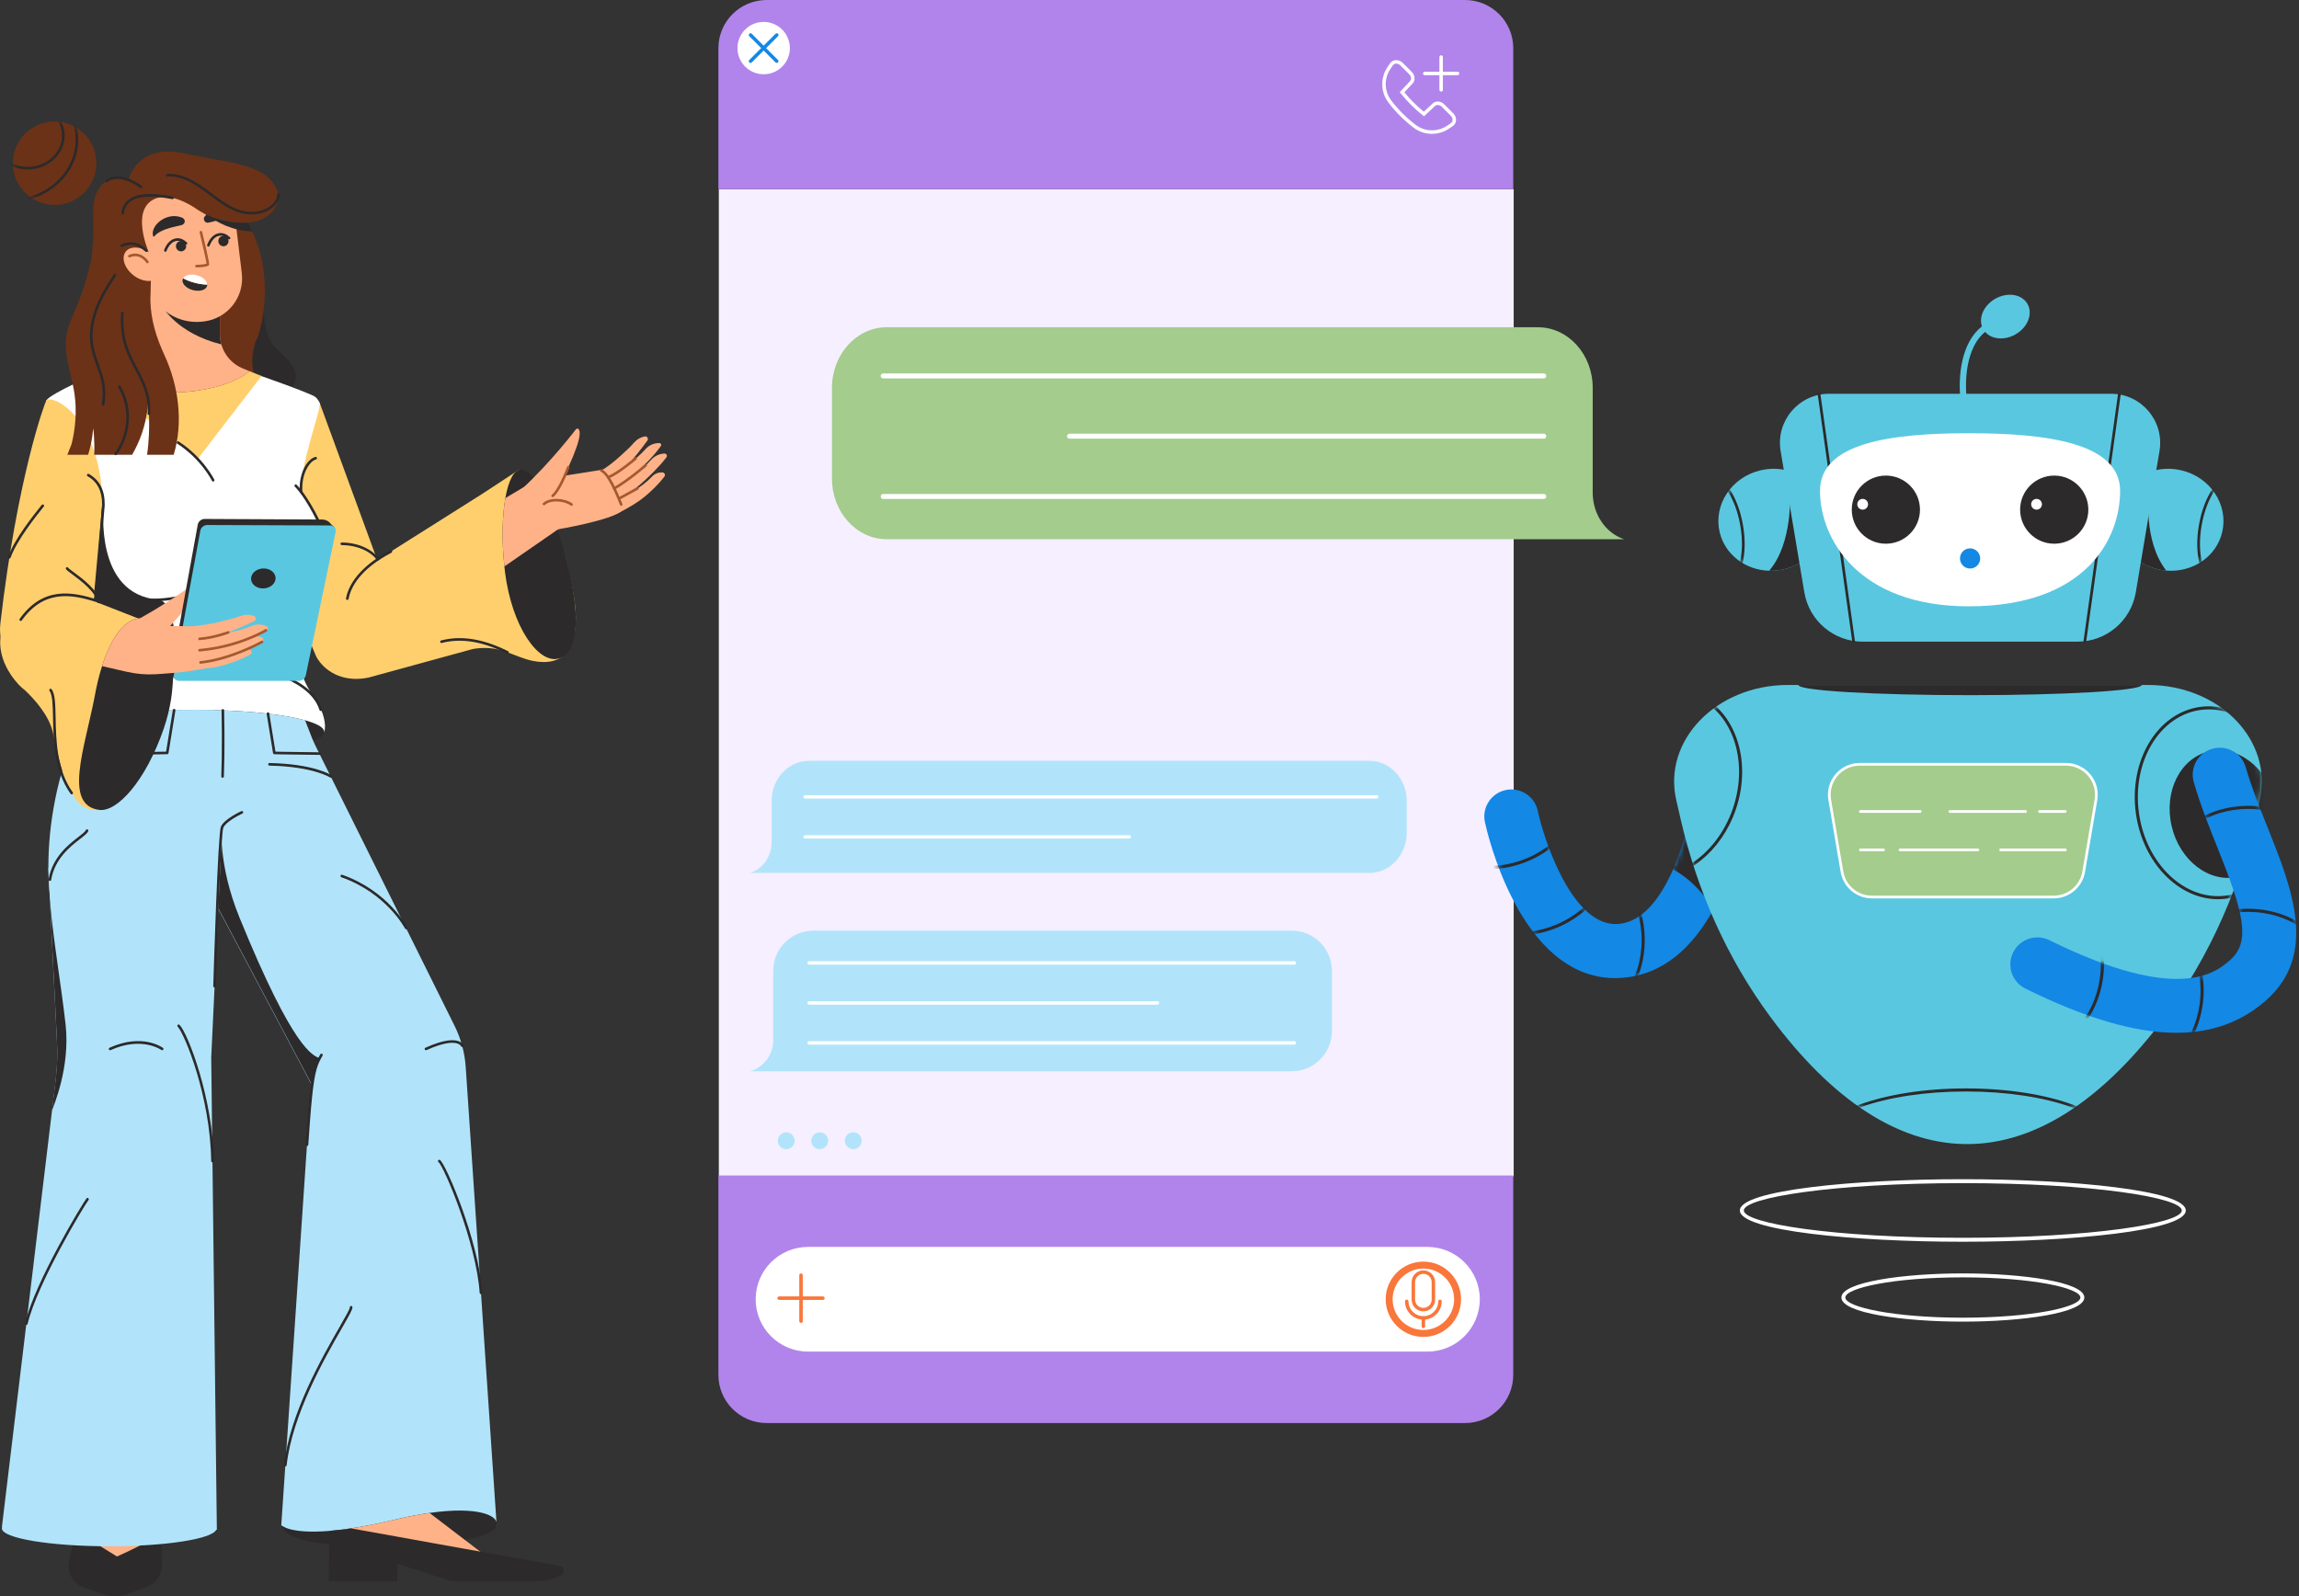 <svg width="432" height="300" viewBox="0 0 432 300" fill="none" xmlns="http://www.w3.org/2000/svg">
<rect x="0" y="0" width="432" height="300" fill="#333333" stroke="none"/>
<path d="M42.089 67.67C42.622 69.385 44.338 71.244 46.762 72.504C50.369 74.364 54.171 74.199 55.247 72.116C56.489 69.71 54.08 67.519 52.466 66.055C51.454 65.137 50.769 64.311 50.318 62.987C49.84 61.587 49.672 60.103 49.534 58.638C49.478 58.04 49.449 57.437 49.377 56.839C49.372 56.797 49.196 55.983 49.158 56.026C49.156 56.028 43.273 62.846 43.273 62.846L42.856 64.551C42.584 64.773 42.362 65.045 42.196 65.355C41.846 66.033 41.826 66.837 42.089 67.67Z" fill="#2C2A2B"/>
<path d="M5.419 36.843C8.828 39.515 13.759 38.922 16.434 35.517C19.109 32.112 18.515 27.186 15.107 24.513C11.699 21.841 6.767 22.434 4.092 25.838C1.417 29.243 2.011 34.169 5.419 36.843Z" fill="#6B3217"/>
<mask id="mask0_1255_2" style="mask-type:luminance" maskUnits="userSpaceOnUse" x="2" y="22" width="17" height="17">
<path d="M5.427 36.843C8.835 39.515 13.767 38.922 16.442 35.517C19.117 32.112 18.523 27.186 15.115 24.513C11.706 21.841 6.775 22.434 4.1 25.838C1.425 29.243 2.019 34.169 5.427 36.843Z" fill="white"/>
</mask>
<g mask="url(#mask0_1255_2)">
<path d="M1.805 37.995C-0.939 37.995 -3.575 37.18 -5.753 35.634C-8.38 33.77 -10.029 31.067 -10.396 28.024C-10.763 24.981 -9.804 21.965 -7.694 19.531C-5.59 17.103 -2.596 15.545 0.742 15.143C4.079 14.738 7.359 15.544 9.98 17.403C12.607 19.268 14.255 21.971 14.623 25.013C14.99 28.056 14.031 31.073 11.921 33.507C9.817 35.935 6.822 37.493 3.485 37.894C2.923 37.962 2.361 37.995 1.805 37.995ZM-9.911 27.966C-9.56 30.871 -7.983 33.452 -5.47 35.236C-2.949 37.025 0.211 37.796 3.426 37.41C6.641 37.022 9.527 35.523 11.551 33.187C13.568 30.859 14.486 27.976 14.137 25.072C13.786 22.167 12.209 19.586 9.695 17.803C7.176 16.014 4.018 15.245 0.8 15.629C-2.415 16.017 -5.301 17.515 -7.325 19.851C-9.343 22.179 -10.26 25.061 -9.911 27.966Z" fill="#2C2A2B"/>
</g>
<mask id="mask1_1255_2" style="mask-type:luminance" maskUnits="userSpaceOnUse" x="2" y="22" width="17" height="17">
<path d="M5.427 36.843C8.835 39.515 13.767 38.922 16.442 35.517C19.117 32.112 18.523 27.186 15.115 24.513C11.706 21.841 6.775 22.434 4.1 25.838C1.425 29.243 2.019 34.169 5.427 36.843Z" fill="white"/>
</mask>
<g mask="url(#mask1_1255_2)">
<path d="M5.191 31.855C1.832 31.855 -1.043 29.576 -1.419 26.454C-1.618 24.804 -1.099 23.168 0.044 21.85C1.18 20.538 2.8 19.696 4.602 19.479C8.331 19.023 11.699 21.43 12.11 24.826C12.52 28.224 9.818 31.353 6.089 31.802C5.786 31.837 5.487 31.855 5.191 31.855ZM5.499 19.913C5.223 19.913 4.942 19.929 4.66 19.963C2.979 20.166 1.47 20.949 0.414 22.169C-0.637 23.383 -1.115 24.883 -0.933 26.395C-0.556 29.524 2.565 31.733 6.031 31.315C9.493 30.898 12.002 28.013 11.625 24.882C11.277 22.009 8.612 19.913 5.499 19.913Z" fill="#2C2A2B"/>
</g>
<path d="M48.109 85.891C48.178 86.007 50.989 95.917 53.869 106.098C54.936 109.885 56.012 113.702 56.962 117.073C57.175 117.829 57.643 118.465 57.835 119.195C59.319 124.85 62.789 128.247 67.763 126.318L77.12 122.275C77.12 122.265 60.039 75.636 60.039 75.636C60.039 75.636 54.354 71.341 50.795 72.697C45.986 74.548 45.297 81.581 48.109 85.891Z" fill="#FFCF6E"/>
<path d="M53.867 106.098C54.933 109.885 56.01 113.701 56.96 117.073C57.173 117.829 57.464 118.536 57.833 119.195C57.562 113.169 60.839 106.475 60.655 106.253L56.573 104.083L53.867 106.098Z" fill="#2C2A2B"/>
<path d="M35.14 64.347C34.627 64.58 34.325 64.725 34.325 64.725L36.71 73.472L43.75 76.02L51.75 74.838C51.847 74.451 45.65 72.359 47.891 64.754C47.891 64.744 47.901 64.734 47.901 64.725C47.901 64.328 48.317 63.689 48.443 63.301C48.627 62.778 48.783 62.236 48.928 61.693C49.219 60.54 49.432 59.359 49.568 58.167C50.111 53.391 49.578 48.054 47.444 43.666C47.424 43.627 47.396 43.569 47.357 43.492C47.124 42.968 46.523 41.603 45.834 40.305C45.107 38.919 44.283 37.612 43.711 37.466C43.236 37.341 42.838 38.028 42.421 38.58C42.16 38.929 41.887 39.219 41.596 39.219C40.666 39.219 39.774 39.52 38.939 40.062C38.832 40.129 38.726 40.207 38.619 40.274C35.584 42.551 33.441 48.207 33.441 54.824C33.443 58.409 34.073 61.713 35.14 64.347Z" fill="#6B3217"/>
<path d="M12.223 77.672C17.054 82.048 19.689 90.652 19.079 96.048L18.468 104.466L18.448 104.631C18.399 105.144 18.351 105.667 18.302 106.201C18.234 106.918 18.177 107.731 18.099 108.613C17.613 108.623 16.286 127.773 13.696 137.296C21.958 137.441 30.228 137.325 38.49 136.918C39.469 137.316 40.488 137.692 41.534 138.032C51.036 141.121 60.924 137.586 60.924 137.586C61.363 136.236 60.772 133.842 59.638 132.132C57.9 129.514 56.691 127.457 56.323 124.717C55.863 121.29 55.627 117.829 55.576 114.337C55.76 113.194 55.944 112.003 56.138 110.783C56.138 110.734 56.148 110.676 56.158 110.628C56.235 110.599 56.273 110.589 56.273 110.589C59.91 109.01 61.461 106.685 61.558 103.963C61.558 103.963 61.558 103.963 61.558 103.953C61.461 102.084 60.715 99.304 59.319 96.795C59.28 96.718 59.232 96.649 59.193 96.582C58.989 96.223 58.766 95.875 58.534 95.517C58.534 95.517 58.534 95.507 58.524 95.507C57.942 94.626 57.292 93.725 56.584 92.834V92.824C56.382 87.029 60.287 77.322 60.079 75.802C60.066 75.764 60.047 75.706 60.035 75.666C59.754 75.047 59.365 74.592 58.833 74.359C55.487 72.907 51.471 71.522 48.87 70.602L37.271 85.345L20.327 71.706C19.803 71.047 19.124 70.514 18.291 70.166C18.291 70.166 9.476 73.944 8.71 75.271C8.323 76.255 9.787 75.466 12.223 77.672Z" fill="white"/>
<path d="M43.722 47.219C47.09 43.525 45.797 36.87 40.834 32.355C35.871 27.84 29.118 27.174 25.75 30.868C22.382 34.563 23.675 41.218 28.638 45.733C33.601 50.248 40.354 50.914 43.722 47.219Z" fill="#6B3217"/>
<path d="M14.539 103.008C14.549 103.075 14.559 103.144 14.568 103.212C14.675 103.861 14.781 104.491 14.888 105.14C15.314 107.794 18.32 126.141 18.32 126.141C20.133 127.594 23.992 133.376 30.896 133.424C34.293 125.589 33.275 113.007 29.762 112.715C17.572 111.7 19.566 95.262 19.431 95.059L14.733 101.983L14.539 103.008Z" fill="#2C2A2B"/>
<path d="M20.47 33.779C17.283 35.273 16.549 40.428 18.832 45.293C21.115 50.158 25.551 52.892 28.739 51.398C31.927 49.905 32.66 44.75 30.378 39.885C28.095 35.02 23.659 32.286 20.47 33.779Z" fill="#6B3217"/>
<path d="M31.775 73.792C38.049 73.792 43.528 72.309 46.465 70.091C46.611 69.984 46.746 69.878 46.882 69.762L49.151 70.681L49.064 70.778L37.267 86.12L19.426 72.432C21.579 72.868 29.235 73.792 31.775 73.792Z" fill="#FFCF6E"/>
<path d="M12.82 137.552C12.82 137.959 13.17 138.356 13.819 138.734C14.12 138.908 14.489 139.073 14.915 139.238C18.677 140.672 27.084 141.679 36.868 141.679C38.575 141.679 40.242 141.65 41.852 141.592C49.454 141.311 55.728 140.42 58.83 139.238C60.178 138.724 60.925 138.153 60.925 137.552C60.925 136.758 59.606 136.012 57.328 135.382C53.662 134.366 47.514 133.649 40.339 133.474C39.204 133.445 38.051 133.425 36.868 133.425C28.228 133.425 20.645 134.209 16.408 135.382C15.953 135.508 15.535 135.643 15.157 135.77C13.654 136.312 12.82 136.912 12.82 137.552Z" fill="#2C2A2B"/>
<path d="M22.414 70.683L24.683 73.114C26.835 73.55 29.24 73.792 31.781 73.792C38.364 73.792 44.076 72.155 46.888 69.763L45.618 69.249C43.62 68.427 42.156 66.74 41.585 64.725C41.41 64.125 41.323 63.485 41.323 62.837V49.671H27.671V63.601C27.671 66.013 26.411 68.25 24.346 69.51L22.414 70.683Z" fill="#FFB287"/>
<path d="M30.613 57.733C30.613 57.733 33.328 62.69 41.583 64.724C41.409 64.121 41.319 63.486 41.319 62.837V59.019L30.613 57.733Z" fill="#2C2A2B"/>
<path d="M9.245 125.588L14.636 121.616C15.597 120.124 16.275 118.429 16.78 116.695C17.866 112.869 18.06 108.839 18.302 106.166C18.351 105.633 18.399 105.11 18.448 104.596L18.468 104.431L19.079 96.014C19.689 90.618 17.909 81.572 13.132 77.138C10.791 74.966 9.08 74.876 8.713 75.235C8.374 75.817 3.244 89.746 0.063 117.227C-0.548 122.498 3.329 125.569 9.245 125.588Z" fill="#FFCF6E"/>
<path d="M38.085 60.445L38.312 60.418C42.786 59.88 45.976 55.82 45.437 51.351L43.263 33.319L25.484 35.458L27.496 52.14C28.124 57.355 32.865 61.074 38.085 60.445Z" fill="#FFB287"/>
<path d="M38.449 40.725C39.97 38.695 44.143 38.604 44.956 41.27C44.973 41.351 44.886 41.422 44.809 41.389C43.817 41.004 42.971 41.072 41.994 41.214C41.022 41.328 40.075 41.677 39.147 41.851C38.528 41.99 38.055 41.21 38.449 40.725Z" fill="#2C2A2B"/>
<path d="M33.935 42.356C32.689 42.641 31.314 42.909 30.152 43.521C29.755 43.739 29.335 44.019 28.963 44.453C28.924 44.499 28.855 44.503 28.81 44.464C28.541 43.834 28.786 43.089 29.137 42.531C30.25 40.92 32.453 40.122 34.313 40.955C35.04 41.384 34.731 42.248 33.935 42.356Z" fill="#2C2A2B"/>
<path d="M31.073 47.323C31.048 47.323 31.023 47.319 30.998 47.311C30.87 47.27 30.798 47.133 30.84 47.004C30.856 46.956 31.227 45.815 32.128 45.189C32.287 45.074 32.448 44.988 32.616 44.927C33.095 44.741 33.586 44.725 34.035 44.885C34.501 45.034 34.832 45.322 34.99 45.461L35.047 45.508C35.174 45.55 35.22 45.677 35.177 45.805C35.136 45.933 34.972 45.991 34.844 45.95C34.782 45.929 34.742 45.894 34.667 45.829C34.534 45.711 34.255 45.468 33.877 45.348C33.529 45.224 33.166 45.238 32.787 45.385C32.657 45.432 32.535 45.498 32.409 45.589C31.644 46.121 31.308 47.143 31.304 47.153C31.273 47.257 31.177 47.323 31.073 47.323Z" fill="#2C2A2B"/>
<path d="M39.163 46.349C39.138 46.349 39.113 46.345 39.088 46.337C38.959 46.296 38.888 46.158 38.93 46.03C38.946 45.981 39.317 44.841 40.218 44.215C40.377 44.1 40.538 44.014 40.706 43.953C41.187 43.767 41.679 43.753 42.126 43.911C42.592 44.059 42.923 44.347 43.081 44.487L43.137 44.535C43.265 44.576 43.311 44.703 43.268 44.831C43.225 44.96 43.063 45.017 42.934 44.976C42.874 44.955 42.833 44.92 42.758 44.855C42.625 44.738 42.346 44.495 41.969 44.375C41.621 44.253 41.256 44.266 40.878 44.411C40.748 44.458 40.627 44.525 40.501 44.615C39.736 45.147 39.4 46.169 39.396 46.179C39.362 46.283 39.265 46.349 39.163 46.349Z" fill="#2C2A2B"/>
<path d="M41.031 45.425C41.095 45.961 41.575 46.345 42.102 46.282C42.629 46.218 43.004 45.732 42.939 45.196C42.875 44.66 42.395 44.276 41.868 44.339C41.342 44.403 40.966 44.889 41.031 45.425Z" fill="#2C2A2B"/>
<path d="M33.066 46.384C33.13 46.92 33.61 47.304 34.137 47.241C34.664 47.177 35.039 46.691 34.974 46.155C34.91 45.618 34.43 45.235 33.903 45.298C33.377 45.362 33.001 45.848 33.066 46.384Z" fill="#2C2A2B"/>
<path d="M37.012 50.252C36.968 50.252 36.935 50.252 36.917 50.251C36.783 50.249 36.674 50.138 36.676 50.004C36.678 49.87 36.787 49.763 36.92 49.763C36.951 49.761 36.987 49.764 37.021 49.764C37.566 49.764 38.41 49.707 38.816 49.549C38.72 48.851 37.99 45.686 37.517 43.705C37.486 43.574 37.567 43.442 37.699 43.411C37.831 43.378 37.962 43.461 37.992 43.592C39.462 49.743 39.383 49.791 39.19 49.908C38.671 50.227 37.395 50.252 37.012 50.252Z" fill="#A55930"/>
<path d="M28.621 113.019C28.506 113.019 28.391 113.018 28.273 113.016C28.138 113.014 28.029 112.903 28.031 112.768C28.033 112.633 28.162 112.508 28.279 112.527C32.148 112.569 34.838 111.685 34.864 111.677C39.795 109.533 41.185 105.805 38.976 100.607C38.923 100.482 38.981 100.339 39.106 100.286C39.23 100.234 39.374 100.291 39.426 100.416C41.728 105.834 40.211 109.885 35.041 112.133C34.914 112.177 32.385 113.019 28.621 113.019Z" fill="#2C2A2B"/>
<path d="M49.938 111.943C49.823 111.943 49.707 111.942 49.589 111.94C49.455 111.938 49.346 111.827 49.348 111.692C49.35 111.557 49.458 111.434 49.595 111.45C53.467 111.5 56.155 110.61 56.181 110.601C61.111 108.457 62.501 104.729 60.292 99.531C60.27 99.477 57.945 94.096 55.398 91.459C55.304 91.362 55.307 91.208 55.404 91.114C55.501 91.021 55.655 91.023 55.749 91.12C58.36 93.821 60.646 99.114 60.742 99.339C63.045 104.757 61.528 108.809 56.356 111.057C56.23 111.101 53.701 111.943 49.938 111.943Z" fill="#2C2A2B"/>
<path d="M37.309 39.287C37.474 39.413 37.648 39.558 37.851 39.714C38.104 39.898 38.365 40.092 38.627 40.275C40.983 41.932 43.718 43.375 47.364 43.492C47.132 42.969 46.531 41.603 45.842 40.305C44.581 39.55 43.291 38.939 42.428 38.581C42.311 38.523 42.205 38.484 42.108 38.446C41.362 38.155 40.605 38.039 39.849 38.136C38.918 38.241 38.075 38.648 37.309 39.287Z" fill="#2C2A2B"/>
<path d="M25.531 32.83L32.07 30.71L34.958 32.272C35.007 32.227 35.051 32.178 35.102 32.134L33.897 28.71C35.82 29.08 37.744 29.448 39.667 29.818C42.764 30.413 46.009 30.805 48.842 32.285C50.895 33.358 53.046 36.006 52.118 38.222C50.884 41.168 47.617 42.653 42.318 41.513C40.165 41.05 38.272 40.222 36.816 39.209C36.816 39.209 36.794 39.194 36.753 39.165C36.138 38.736 31.147 35.398 28.104 37.992C24.858 40.76 28.173 47.972 28.173 47.972C28.173 47.972 25.323 50.149 25.212 49.845C25.101 49.542 19.734 38.637 19.734 38.637L25.531 32.83Z" fill="#6B3217"/>
<path d="M13.478 83.363C13.381 83.721 12.944 84.67 12.653 85.475H16.561C17.016 84.022 17.355 82.403 17.501 80.621C17.53 80.292 17.802 82.433 17.714 85.475H24.831C26.15 83.188 27.478 79.991 27.798 76.02C27.837 75.546 28.389 80.292 27.634 85.475H32.637C34.49 79.371 33.549 72.533 30.921 66.799C29.388 63.457 28.351 60.202 28.255 56.482L28.477 48.035L17.51 40.227C17.678 44.047 17.331 48.014 17.137 48.876C16.186 53.022 15.396 55.358 13.768 59.135C13.545 59.678 13.312 60.22 13.108 60.772C11.266 65.606 13.38 69.432 14.02 74.208C14.438 77.251 14.185 80.457 13.478 83.363Z" fill="#6B3217"/>
<path d="M25.053 51.719C26.729 53.034 28.808 53.182 29.696 52.051C30.585 50.919 29.947 48.937 28.27 47.623C26.594 46.309 24.515 46.16 23.627 47.292C22.739 48.423 23.377 50.405 25.053 51.719Z" fill="#FFB287"/>
<path d="M13.445 71.08C13.571 71.662 13.736 72.213 13.939 72.755C14.143 73.297 14.376 73.812 14.637 74.295C14.463 73.656 14.269 73.046 14.046 72.465C13.862 71.981 13.668 71.515 13.445 71.08Z" fill="#6B3217"/>
<path d="M26.532 35.404C26.479 35.404 26.426 35.387 26.381 35.352C26.344 35.322 22.587 32.44 20.159 34.226C20.052 34.307 19.898 34.284 19.817 34.174C19.737 34.066 19.76 33.913 19.869 33.833C22.593 31.825 26.517 34.838 26.682 34.967C26.788 35.05 26.807 35.204 26.724 35.311C26.676 35.372 26.604 35.404 26.532 35.404Z" fill="#2C2A2B"/>
<path d="M27.51 47.366C27.473 47.366 27.437 47.358 27.402 47.342C27.341 47.313 27.284 47.264 27.171 47.166C26.613 46.683 25.129 45.401 22.997 46.406C22.876 46.465 22.73 46.412 22.672 46.29C22.614 46.168 22.667 46.022 22.788 45.964C25.211 44.824 26.928 46.309 27.491 46.797C27.552 46.849 27.596 46.889 27.624 46.908C27.747 46.966 27.792 47.109 27.735 47.23C27.692 47.316 27.602 47.366 27.51 47.366Z" fill="#2C2A2B"/>
<path d="M19.373 76.264C19.359 76.264 19.345 76.263 19.331 76.261C19.199 76.239 19.109 76.113 19.132 75.98C19.652 72.91 18.91 70.853 18.123 68.677C17.454 66.828 16.764 64.917 16.921 62.359C17.187 58.028 19.759 54.099 20.857 52.423C21.082 52.08 21.314 51.725 21.34 51.637C21.364 51.505 21.492 51.419 21.625 51.446C21.758 51.47 21.845 51.602 21.82 51.734C21.792 51.883 21.655 52.095 21.266 52.69C20.189 54.334 17.666 58.187 17.409 62.389C17.258 64.846 17.932 66.709 18.583 68.51C19.356 70.651 20.156 72.864 19.614 76.061C19.593 76.179 19.49 76.264 19.373 76.264Z" fill="#2C2A2B"/>
<path d="M10.301 151.133H63.438L58.832 139.238L57.33 135.382C53.664 134.366 47.517 133.649 40.341 133.474C39.206 133.445 38.053 133.425 36.87 133.425C28.23 133.425 20.647 134.209 16.41 135.382L14.917 139.238L10.301 151.133Z" fill="#B1E4FA"/>
<path d="M20.029 186.548C28.6 188.031 38.035 174.924 41.089 157.275C41.458 155.192 41.71 153.139 41.865 151.133C42.127 147.781 42.118 144.574 41.855 141.592C41.594 138.627 41.08 135.896 40.343 133.474C39.208 133.445 38.055 133.425 36.872 133.425C28.232 133.425 20.649 134.209 16.412 135.382C15.957 135.508 15.539 135.643 15.161 135.77C14.685 136.72 14.24 137.708 13.822 138.734C12.194 142.648 10.894 147.103 10.06 151.898C6.997 169.548 11.457 185.057 20.029 186.548Z" fill="#B1E4FA"/>
<path d="M3.488 128.65C1.725 126.761 -0.223 123.627 0.063 120.051C0.659 112.595 8.607 107.998 15.451 111.834C20.699 114.004 27.009 116.201 27.004 116.222C27.308 116.246 27.306 116.526 27.6 116.611C32.941 118.133 33.271 127.927 30.587 136.587C28.124 144.525 23.099 152.229 18.164 152.286C17.715 152.291 17.267 152.233 16.821 152.106C15.489 151.726 14.487 150.816 13.775 149.531C11.763 146.576 10.738 141.309 9.95 137.716C9.229 134.429 6.4 131.365 4.733 129.78C4.3 129.445 3.89 129.079 3.513 128.678C3.506 128.673 3.49 128.659 3.488 128.65Z" fill="#FFCF6E"/>
<path d="M27.982 78C27.979 78 27.975 78 27.971 78C27.837 77.994 27.732 77.88 27.738 77.745C27.897 74.183 26.69 71.92 25.412 69.523C23.938 66.758 22.413 63.899 22.745 58.816C22.753 58.68 22.871 58.578 23.006 58.588C23.14 58.597 23.242 58.713 23.233 58.849C22.91 63.792 24.401 66.589 25.844 69.294C27.154 71.751 28.391 74.072 28.226 77.768C28.221 77.898 28.113 78 27.982 78Z" fill="#2C2A2B"/>
<path d="M47.274 40.297C44.24 40.297 41.816 38.479 39.46 36.71C37.054 34.906 34.567 33.039 31.462 33.172C31.333 33.169 31.213 33.072 31.207 32.938C31.202 32.803 31.306 32.69 31.442 32.684C34.717 32.564 37.281 34.465 39.754 36.319C42.561 38.423 45.214 40.413 48.83 39.64C50.159 39.356 52.105 38.184 52.057 36.567C52.053 36.431 52.16 36.319 52.294 36.316C52.407 36.306 52.543 36.418 52.546 36.553C52.601 38.449 50.421 39.801 48.932 40.118C48.358 40.24 47.807 40.297 47.274 40.297Z" fill="#2C2A2B"/>
<path d="M23.057 40.324C23.049 40.324 23.041 40.324 23.033 40.323C22.899 40.31 22.801 40.19 22.814 40.056C22.919 38.972 23.378 38.117 24.18 37.517C26.45 35.817 30.751 36.631 32.164 36.899C32.288 36.922 32.385 36.94 32.449 36.95C32.582 36.971 32.673 37.097 32.651 37.23C32.63 37.364 32.504 37.453 32.371 37.433C32.305 37.422 32.204 37.403 32.073 37.379C28.422 36.687 25.865 36.865 24.474 37.908C23.787 38.423 23.392 39.162 23.301 40.103C23.288 40.229 23.182 40.324 23.057 40.324Z" fill="#2C2A2B"/>
<path d="M63.04 110.237C66.511 108.045 69.982 105.854 73.454 103.663C79.137 100.075 84.82 96.487 90.502 92.899C91.764 92.102 97.397 88.367 97.397 88.367C100.439 88.585 105.298 100.812 106.561 106.11C107.679 110.799 109.402 117.378 106.957 121.904C105.602 124.413 102.745 124.735 100.193 124.236C98.314 123.868 96.594 123.007 94.79 122.402C92.826 121.743 90.902 121.633 88.863 121.982L69.324 127.335C64.968 128.288 61.473 126.592 59.703 123.882C57.562 120.608 59.001 112.703 63.04 110.237Z" fill="#FFCF6E"/>
<path d="M94.779 106.466C94.808 106.824 94.847 107.183 94.895 107.551C96.204 117.867 101.189 124.822 104.979 123.777C108.8 122.702 109.071 115.339 106.618 106.039C106.065 103.792 105.435 101.593 104.775 99.549C103.495 95.616 102.051 92.265 100.596 90.259C99.695 89.009 98.803 88.283 97.939 88.263C96.601 88.215 95.544 90.298 94.962 93.611C94.372 96.953 94.246 101.535 94.779 106.466Z" fill="#2C2A2B"/>
<path d="M18.633 152.227C22.007 152.682 27.379 146.812 30.783 136.912C32.043 133.211 32.557 129.618 32.48 126.489C32.383 122.537 31.325 119.34 29.628 117.615C29.046 117.024 28.397 116.607 27.679 116.385C27.272 116.268 26.884 116.211 26.486 116.211H26.476C23.489 116.221 20.93 119.688 19.175 125.2C18.602 126.992 18.127 128.997 17.739 131.167C15.86 140.787 11.894 151.317 18.633 152.227Z" fill="#2C2A2B"/>
<path d="M65.261 112.76C65.246 112.76 65.23 112.759 65.215 112.756C65.082 112.732 64.994 112.604 65.02 112.472C65.642 109.16 68.529 105.992 73.148 103.551C73.238 103.503 73.299 103.472 73.323 103.456C73.436 103.384 73.589 103.418 73.661 103.533C73.733 103.646 73.699 103.798 73.585 103.87C73.556 103.888 73.485 103.926 73.378 103.983C68.892 106.352 66.095 109.4 65.501 112.561C65.478 112.678 65.376 112.76 65.261 112.76Z" fill="#2C2A2B"/>
<path d="M17.986 111.244C17.978 111.244 17.971 111.244 17.963 111.243C17.828 111.231 17.73 111.112 17.741 110.977L19.191 95.036C19.185 95.047 19.185 94.966 19.186 94.832C19.206 92.325 18.289 90.535 16.461 89.514C16.343 89.448 16.301 89.299 16.367 89.181C16.433 89.064 16.583 89.023 16.701 89.088C18.697 90.202 19.698 92.137 19.676 94.837C19.675 94.927 19.674 94.991 19.677 95.024L18.23 111.023C18.218 111.149 18.111 111.244 17.986 111.244Z" fill="#2C2A2B"/>
<path d="M21.729 85.553C21.674 85.553 21.618 85.535 21.572 85.496C21.469 85.41 21.455 85.256 21.541 85.152C23.079 83.316 25.265 77.883 22.201 72.814C22.131 72.698 22.169 72.547 22.283 72.478C22.398 72.408 22.55 72.445 22.619 72.56C25.82 77.857 23.527 83.542 21.915 85.465C21.869 85.524 21.798 85.553 21.729 85.553Z" fill="#2C2A2B"/>
<path d="M27.839 116.951C27.809 116.951 27.779 116.946 27.75 116.934L18.166 113.19C13.279 111.584 8.18 110.883 4.093 116.609C4.013 116.718 3.861 116.744 3.751 116.666C3.641 116.588 3.615 116.436 3.694 116.325C7.966 110.343 13.253 111.063 18.33 112.73L27.926 116.479C28.052 116.529 28.114 116.67 28.065 116.796C28.029 116.892 27.937 116.951 27.839 116.951Z" fill="#2C2A2B"/>
<path d="M13.471 149.306C13.396 149.306 13.321 149.271 13.273 149.205C10.161 144.908 10.047 139.147 9.964 134.942C9.918 132.623 9.879 130.62 9.309 129.843C9.229 129.734 9.253 129.581 9.362 129.501C9.471 129.421 9.623 129.444 9.703 129.554C10.364 130.456 10.403 132.432 10.453 134.932C10.535 139.074 10.648 144.744 13.669 148.919C13.748 149.028 13.724 149.181 13.615 149.26C13.571 149.291 13.521 149.306 13.471 149.306Z" fill="#2C2A2B"/>
<path d="M95.358 122.851C95.331 122.851 95.302 122.847 95.276 122.837C95.206 122.813 95.066 122.745 94.863 122.647C90.506 120.525 86.521 119.924 83.014 120.851C82.883 120.89 82.75 120.809 82.715 120.678C82.681 120.548 82.758 120.414 82.889 120.38C86.511 119.42 90.612 120.034 95.077 122.207C95.257 122.294 95.38 122.356 95.44 122.378C95.567 122.423 95.634 122.564 95.588 122.69C95.552 122.789 95.458 122.851 95.358 122.851Z" fill="#2C2A2B"/>
<path d="M1.764 104.976C1.737 104.976 1.71 104.972 1.684 104.962C1.556 104.917 1.489 104.778 1.533 104.65C2.703 101.31 6.471 96.617 7.71 95.074L7.846 94.905C7.93 94.8 8.085 94.784 8.189 94.867C8.294 94.951 8.312 95.105 8.227 95.21L8.09 95.38C6.865 96.906 3.136 101.551 1.995 104.811C1.96 104.913 1.865 104.976 1.764 104.976Z" fill="#2C2A2B"/>
<path d="M18.522 113.384C18.403 113.384 18.299 113.297 18.281 113.175C17.992 111.231 15.107 109.089 13.557 107.937C12.855 107.416 12.513 107.157 12.403 106.975C12.333 106.86 12.369 106.711 12.484 106.641C12.599 106.572 12.75 106.606 12.821 106.721C12.89 106.832 13.378 107.195 13.849 107.545C15.568 108.822 18.445 110.959 18.765 113.104C18.785 113.238 18.692 113.361 18.559 113.382C18.546 113.383 18.534 113.384 18.522 113.384Z" fill="#2C2A2B"/>
<path d="M70.982 105.363C70.883 105.363 70.79 105.302 70.752 105.204C70.603 104.851 68.612 102.511 64.222 102.451C64.087 102.449 63.978 102.338 63.98 102.203C63.983 102.068 64.108 101.97 64.229 101.962C68.946 102.025 71.074 104.661 71.212 105.034C71.258 105.16 71.193 105.301 71.066 105.347C71.038 105.358 71.01 105.363 70.982 105.363Z" fill="#2C2A2B"/>
<path d="M56.576 92.703C56.448 92.703 56.34 92.605 56.331 92.476C56.101 89.059 57.657 86.309 59.255 85.885C59.385 85.849 59.52 85.928 59.554 86.058C59.589 86.189 59.51 86.322 59.381 86.357C58.188 86.674 56.59 89.023 56.821 92.442C56.829 92.577 56.727 92.694 56.593 92.702C56.587 92.703 56.582 92.703 56.576 92.703Z" fill="#2C2A2B"/>
<path d="M30.684 151.316L31.498 152.846L33.563 156.74L52.055 191.622L58.464 203.711L58.163 208.138L52.85 286.768L57.107 289.17L93.334 286.768L87.507 200.505C87.322 197.831 86.615 195.225 85.422 192.823L58.708 139.031L30.684 151.316Z" fill="#B1E4FA"/>
<path d="M52.05 191.518L58.459 203.607L58.158 208.034L58.217 208.014C58.751 202.086 59.216 200.468 60.05 198.918C58.741 198.288 55.196 197.452 45.015 172.497C40.804 162.175 41.703 154.94 41.606 154.688L33.559 156.635L52.05 191.518Z" fill="#2C2A2B"/>
<path d="M52.848 286.663C53.255 288.504 56.348 289.714 61.914 290.238C64.61 290.48 67.887 290.577 71.717 290.499C73.113 290.47 74.452 290.44 75.722 290.382C77.836 290.305 79.775 290.208 81.54 290.073C83.761 289.898 85.69 289.685 87.31 289.414C90.965 288.794 93.04 287.912 93.331 286.662C93.729 284.88 89.918 283.059 80.707 284.367C78.787 284.638 76.634 285.045 74.239 285.616C71.039 286.381 68.305 286.915 65.967 287.263C65.172 287.388 64.426 287.485 63.728 287.563C63.117 287.64 62.535 287.699 61.983 287.737C54.37 288.378 52.848 286.663 52.848 286.663Z" fill="#2C2A2B"/>
<path d="M15.788 298.404L19.351 299.625C20.868 300.144 22.517 300.124 24.02 299.568L27.711 298.202C29.36 297.591 30.444 296.008 30.415 294.251L30.337 289.493C31.023 287.202 28.791 285.114 26.547 285.946C26.547 285.946 15.508 287.519 13.885 289.065L12.978 293.494C12.547 295.604 13.75 297.706 15.788 298.404Z" fill="#2C2A2B"/>
<path d="M21.977 292.555C27.853 289.958 30.17 288.206 30.17 288.206L15.094 288.287L21.977 292.555Z" fill="#FFB287"/>
<path d="M0.42 287.059C0.391 287.127 0.352 287.195 0.352 287.272C0.352 289.122 9.388 290.634 20.53 290.634C31.148 290.634 39.836 289.268 40.631 287.534H40.748L39.691 198.772L42.057 148.797L9.088 163.173L9.273 166.931L9.301 167.493C9.301 167.58 9.311 167.667 9.311 167.764L9.38 169.052V169.101L10.718 195.992C10.835 198.336 10.747 200.69 10.466 203.025L9.768 208.846C9.758 208.866 9.758 208.876 9.758 208.885L0.352 287.049L0.42 287.059Z" fill="#B1E4FA"/>
<path d="M40.319 185.604C40.317 185.604 40.314 185.604 40.312 185.604C40.177 185.6 40.07 185.487 40.074 185.351C40.161 182.428 40.944 156.747 41.509 155.388C42.102 153.956 45.221 152.521 45.353 152.461C45.474 152.402 45.62 152.458 45.677 152.582C45.733 152.704 45.679 152.85 45.556 152.905C44.703 153.294 42.392 154.533 41.96 155.574C41.559 156.541 40.905 173.92 40.563 185.366C40.56 185.5 40.452 185.604 40.319 185.604Z" fill="#2C2A2B"/>
<path d="M41.827 146.186C41.824 146.186 41.821 146.186 41.818 146.186C41.683 146.181 41.577 146.068 41.582 145.932C41.621 144.857 41.651 143.62 41.669 142.343C41.716 139.207 41.683 135.655 41.63 133.528C41.627 133.393 41.734 133.282 41.868 133.278C41.87 133.278 41.872 133.278 41.874 133.278C42.007 133.278 42.116 133.382 42.119 133.516C42.171 135.648 42.204 139.208 42.158 142.351C42.139 143.632 42.11 144.873 42.071 145.95C42.066 146.083 41.957 146.186 41.827 146.186Z" fill="#2C2A2B"/>
<path d="M60.06 141.883H59.769C58.193 141.874 55.369 141.829 53.475 141.798L52.745 141.786C52.016 141.766 51.542 141.758 51.542 141.758C51.423 141.755 51.324 141.668 51.305 141.552L50.112 134.171C50.092 134.037 50.182 133.911 50.315 133.891C50.451 133.871 50.575 133.959 50.596 134.093L51.756 141.274C51.962 141.278 52.311 141.287 52.756 141.298L53.484 141.309C55.376 141.34 58.198 141.386 59.772 141.395H60.062C60.197 141.395 60.307 141.503 60.307 141.639C60.307 141.774 60.195 141.883 60.06 141.883Z" fill="#2C2A2B"/>
<path d="M22.908 141.879C22.396 141.879 22.059 141.873 21.988 141.86C21.855 141.835 21.768 141.707 21.794 141.574C21.819 141.441 21.952 141.356 22.08 141.38C22.401 141.427 27.641 141.342 31.212 141.274L32.478 133.446C32.5 133.311 32.623 133.224 32.759 133.243C32.893 133.266 32.983 133.39 32.962 133.523L31.662 141.553C31.643 141.67 31.543 141.757 31.425 141.759C30.205 141.781 25.047 141.879 22.908 141.879Z" fill="#2C2A2B"/>
<path d="M57.687 215.398C57.681 215.398 57.676 215.398 57.67 215.397C57.535 215.389 57.433 215.273 57.442 215.137C57.636 212.231 57.811 209.893 57.977 207.993C58.506 202.104 58.978 200.398 59.837 198.801C59.943 198.591 60.062 198.382 60.19 198.163C60.26 198.047 60.411 198.009 60.525 198.077C60.642 198.146 60.68 198.296 60.611 198.413C60.487 198.62 60.373 198.819 60.27 199.027C59.441 200.57 58.984 202.233 58.463 208.036C58.298 209.932 58.124 212.266 57.929 215.17C57.921 215.301 57.814 215.398 57.687 215.398Z" fill="#2C2A2B"/>
<path d="M80.037 197.4C79.944 197.4 79.855 197.347 79.815 197.256C79.759 197.133 79.814 196.988 79.936 196.933C83.593 195.277 85.401 195.37 86.276 195.74C86.917 196.011 87.082 196.429 87.099 196.476C87.145 196.603 87.078 196.743 86.952 196.788C86.825 196.833 86.687 196.769 86.641 196.645C86.633 196.627 86.515 196.36 86.051 196.176C85.261 195.861 83.592 195.814 80.139 197.377C80.106 197.393 80.071 197.4 80.037 197.4Z" fill="#2C2A2B"/>
<path d="M20.686 197.4C20.593 197.4 20.504 197.347 20.463 197.256C20.408 197.133 20.462 196.988 20.585 196.933C26.705 194.159 30.459 196.842 30.616 196.958C30.725 197.038 30.747 197.19 30.667 197.3C30.587 197.408 30.436 197.432 30.326 197.353C30.29 197.327 26.632 194.732 20.787 197.377C20.754 197.393 20.72 197.4 20.686 197.4Z" fill="#2C2A2B"/>
<path d="M10.717 195.887C10.834 198.231 10.746 200.584 10.465 202.92L9.767 208.741C9.98 208.054 13.229 200.72 12.327 192.573C11.484 184.998 9.816 175.476 9.379 168.996L10.717 195.887Z" fill="#2C2A2B"/>
<path d="M90.379 243.237C90.251 243.237 90.143 243.138 90.135 243.009C89.487 233.418 83.32 219.047 82.406 218.439C82.294 218.364 82.263 218.212 82.338 218.1C82.413 217.988 82.565 217.959 82.678 218.032C83.76 218.752 89.964 233.222 90.624 242.976C90.632 243.111 90.531 243.228 90.396 243.237C90.389 243.237 90.384 243.237 90.379 243.237Z" fill="#2C2A2B"/>
<path d="M53.616 275.62C53.607 275.62 53.598 275.62 53.588 275.618C53.454 275.603 53.358 275.482 53.373 275.349C54.45 265.723 60.546 255.096 63.821 249.388C64.81 247.664 65.744 246.036 65.736 245.74C65.716 245.605 65.81 245.485 65.944 245.466C66.079 245.448 66.202 245.542 66.221 245.676C66.276 246.065 65.757 246.996 64.246 249.631C60.989 255.309 54.926 265.879 53.86 275.403C53.845 275.527 53.739 275.62 53.616 275.62Z" fill="#2C2A2B"/>
<path d="M39.929 218.48C39.796 218.48 39.686 218.373 39.685 218.239C39.54 206.141 34.691 194.315 33.393 192.979C33.299 192.882 33.301 192.728 33.398 192.634C33.496 192.539 33.651 192.541 33.745 192.639C35.339 194.277 40.035 206.564 40.175 218.233C40.176 218.368 40.068 218.478 39.934 218.48C39.931 218.48 39.929 218.48 39.929 218.48Z" fill="#2C2A2B"/>
<path d="M4.951 249.021C4.933 249.021 4.914 249.019 4.895 249.014C4.763 248.983 4.682 248.851 4.714 248.719C6.563 240.96 15.539 226.142 16.253 225.25C16.337 225.146 16.492 225.128 16.596 225.212C16.701 225.297 16.719 225.45 16.635 225.556C15.927 226.441 7.024 241.138 5.189 248.834C5.162 248.945 5.062 249.021 4.951 249.021Z" fill="#2C2A2B"/>
<path d="M76.324 174.655C76.236 174.655 76.15 174.607 76.107 174.522C76.072 174.456 72.617 167.881 64.143 164.88C64.016 164.836 63.949 164.696 63.995 164.569C64.04 164.442 64.179 164.375 64.307 164.421C72.971 167.489 76.507 174.233 76.542 174.3C76.605 174.42 76.556 174.567 76.436 174.628C76.401 174.646 76.363 174.655 76.324 174.655Z" fill="#2C2A2B"/>
<path d="M9.378 165.578C9.364 165.578 9.351 165.577 9.337 165.575C9.204 165.552 9.114 165.426 9.136 165.293C9.839 161.094 12.912 158.72 14.748 157.3C15.43 156.773 16.019 156.318 16.12 156.036C16.165 155.908 16.306 155.844 16.432 155.889C16.559 155.935 16.626 156.075 16.579 156.201C16.431 156.618 15.879 157.043 15.046 157.688C13.267 159.063 10.289 161.364 9.617 165.374C9.6 165.493 9.496 165.578 9.378 165.578Z" fill="#2C2A2B"/>
<path d="M62.187 146.185C62.14 146.185 62.093 146.172 62.051 146.144C62.019 146.123 58.842 144.072 50.63 143.905C50.495 143.902 50.388 143.791 50.391 143.655C50.394 143.52 50.532 143.404 50.64 143.416C59.022 143.587 62.193 145.65 62.323 145.738C62.435 145.814 62.465 145.965 62.39 146.077C62.343 146.147 62.265 146.185 62.187 146.185Z" fill="#2C2A2B"/>
<path d="M63.734 287.564C65.935 288.146 70.59 289.357 75.729 290.383C80.907 291.43 86.667 292.291 90.827 292.088C90.827 292.088 89.334 290.955 87.318 289.415C85.33 287.894 82.818 285.976 80.714 284.368C78.794 284.639 76.641 285.046 74.246 285.617C69.96 286.644 66.508 287.245 63.734 287.564Z" fill="#FFB287"/>
<path d="M60.272 133.637C60.168 133.637 60.07 133.57 60.038 133.465C58.933 129.884 54.843 128.062 53.302 127.376C52.846 127.173 52.71 127.11 52.634 127.026C52.543 126.926 52.551 126.772 52.651 126.681C52.748 126.595 52.892 126.598 52.984 126.686C53.042 126.726 53.275 126.829 53.501 126.93C55.097 127.64 59.336 129.528 60.507 133.32C60.546 133.45 60.474 133.587 60.344 133.627C60.319 133.633 60.296 133.637 60.272 133.637Z" fill="#2C2A2B"/>
<path d="M74.658 297.184V293.88L84.781 297.184H100.965C102.536 297.184 104.077 296.796 105.464 296.05C106.24 295.624 106.036 294.452 105.163 294.316L81.543 290.074L65.969 287.265C65.175 287.39 64.428 287.487 63.73 287.565C63.119 287.642 62.537 287.701 61.985 287.739L61.916 290.239L61.742 297.185L74.658 297.184Z" fill="#2C2A2B"/>
<path d="M23.997 117.444C23.063 117.92 27.748 121.997 28.887 120.868C33.596 116.207 37.753 111.169 37.483 109.677C37.501 109.382 37.167 109.2 36.929 109.376C36.929 109.376 30.889 113.938 23.997 117.444Z" fill="#FFB287"/>
<path d="M32.307 125.34C32.169 126.087 32.349 126.858 32.804 127.467L32.982 127.706L38.122 101.469C38.055 99.535 38.65 99.052 39.335 99.068L62.871 99.112L62.172 98.489C61.802 97.97 61.206 97.657 60.569 97.648L38.473 97.539C37.828 97.537 37.274 97.996 37.157 98.629L32.307 125.34Z" fill="#2C2A2B"/>
<path d="M37.636 99.775L32.665 126.827C32.555 127.424 33.014 127.975 33.622 127.975H56.159C56.791 127.975 57.337 127.532 57.466 126.913L63.078 99.933C63.204 99.331 62.744 98.764 62.128 98.762L38.951 98.681C38.307 98.68 37.752 99.14 37.636 99.775Z" fill="#5AC7E0"/>
<path d="M47.179 108.878C47.249 109.911 48.336 110.68 49.607 110.594C50.878 110.509 51.852 109.602 51.783 108.568C51.714 107.534 50.627 106.766 49.355 106.852C48.084 106.937 47.11 107.844 47.179 108.878Z" fill="#2C2A2B"/>
<path d="M94.783 106.466L104.78 99.549L107.021 98L101.639 89.64L100.601 90.26L94.967 93.612C94.376 96.953 94.249 101.536 94.783 106.466Z" fill="#FFB287"/>
<path d="M101.645 90.11L104.776 99.499C104.776 99.499 114.907 97.818 116.991 95.928C118.548 94.515 113.665 88.206 113.665 88.206L101.645 90.11Z" fill="#FFB287"/>
<path d="M97.986 91.994C97.217 92.707 102.84 95.348 103.627 93.951C106.879 88.181 109.498 82.197 108.83 80.837C108.766 80.548 108.394 80.465 108.214 80.698C108.214 80.698 103.654 86.738 97.986 91.994Z" fill="#FFB287"/>
<path d="M113.522 90.966C113.675 90.924 113.847 90.862 113.975 90.799L114.186 90.679C114.338 90.593 114.417 90.527 114.535 90.451C114.746 90.302 114.939 90.157 115.125 90.008C115.499 89.712 115.85 89.409 116.193 89.098C116.878 88.478 117.525 87.832 118.148 87.164C119.158 86.074 120.617 84.257 121.657 82.787C121.906 82.434 121.605 81.957 121.178 82.029C120.404 82.157 119.705 82.561 119.187 83.15C118.402 84.044 117.593 84.773 116.637 85.65C116.005 86.225 115.352 86.777 114.681 87.29C114.346 87.547 114.005 87.795 113.666 88.021C113.498 88.136 113.327 88.243 113.168 88.335C113.097 88.371 112.997 88.438 112.951 88.451L112.871 88.489C112.897 88.47 112.964 88.442 113.015 88.442L113.522 90.966Z" fill="#FFB287"/>
<path d="M113.616 92.724C113.765 92.684 113.943 92.621 114.058 92.569L114.28 92.458C114.436 92.382 114.548 92.313 114.681 92.24C114.94 92.095 115.173 91.948 115.417 91.799C115.892 91.501 116.357 91.194 116.813 90.878C117.725 90.246 118.61 89.579 119.462 88.867C121.005 87.581 122.895 85.621 124.184 83.836C124.35 83.605 124.18 83.284 123.896 83.281C122.925 83.271 121.982 83.655 121.334 84.377C120.404 85.416 119.413 86.263 118.149 87.178C117.305 87.791 116.428 88.363 115.532 88.898C115.084 89.166 114.632 89.422 114.179 89.666C113.954 89.782 113.723 89.907 113.504 90.009C113.397 90.059 113.276 90.122 113.187 90.156L113.044 90.216C113.035 90.215 113.085 90.194 113.107 90.199L113.616 92.724Z" fill="#FFB287"/>
<path d="M114.111 95.292C114.235 95.246 114.38 95.189 114.482 95.142L114.706 95.025C114.864 94.946 114.983 94.872 115.121 94.794C115.389 94.641 115.642 94.485 115.896 94.326C116.399 94.006 116.893 93.68 117.374 93.338C118.339 92.656 119.273 91.94 120.169 91.173C121.725 89.84 123.82 87.794 125.221 85.967C125.46 85.657 125.208 85.212 124.818 85.246L124.667 85.259C123.765 85.338 122.943 85.777 122.335 86.449C121.297 87.597 120.206 88.47 118.829 89.503C117.944 90.169 117.019 90.788 116.076 91.367C115.606 91.658 115.126 91.933 114.646 92.197C114.406 92.326 114.164 92.455 113.928 92.571C113.813 92.626 113.685 92.694 113.583 92.735L113.422 92.806C113.393 92.815 113.403 92.808 113.395 92.816L114.111 95.292Z" fill="#FFB287"/>
<path d="M114.247 97.181L114.56 97.09L114.768 97.013L115.16 96.856C115.329 96.788 115.492 96.716 115.652 96.644C115.978 96.497 116.302 96.35 116.621 96.189C117.805 95.59 118.958 94.934 120.051 94.173C121.575 93.121 123.557 91.263 124.847 89.578C125.083 89.27 124.877 88.825 124.49 88.799C123.754 88.746 123.036 89.025 122.531 89.562C121.497 90.66 120.236 91.585 118.896 92.372C117.841 93 116.719 93.535 115.586 94.009C115.298 94.13 115.005 94.237 114.712 94.344C114.565 94.399 114.416 94.452 114.272 94.499L113.946 94.602L113.793 94.648C113.766 94.652 113.756 94.653 113.738 94.659L114.247 97.181Z" fill="#FFB287"/>
<path d="M35.496 120.365C35.667 120.406 35.868 120.437 36.025 120.446L36.294 120.441C36.488 120.439 36.599 120.417 36.755 120.405C37.041 120.373 37.304 120.335 37.565 120.29C38.087 120.201 38.589 120.094 39.088 119.974C40.084 119.737 41.059 119.454 42.021 119.137C43.584 118.616 45.972 117.629 47.767 116.754C48.198 116.544 48.16 115.921 47.708 115.763C46.887 115.475 45.992 115.495 45.175 115.791C43.934 116.241 42.76 116.519 41.362 116.859C40.441 117.08 39.512 117.269 38.585 117.411C38.123 117.482 35.69 117.806 35.74 117.831L35.496 120.365Z" fill="#FFB287"/>
<path d="M36.574 122.04C36.729 122.065 36.921 122.085 37.049 122.086L37.303 122.079C37.48 122.076 37.614 122.059 37.768 122.049C38.07 122.028 38.349 121.991 38.638 121.959C39.207 121.887 39.768 121.804 40.325 121.707C41.441 121.514 42.545 121.279 43.64 120.987C45.619 120.461 48.211 119.462 50.171 118.366C50.423 118.225 50.405 117.854 50.143 117.729C49.251 117.303 48.213 117.253 47.304 117.642C45.996 118.203 44.716 118.56 43.153 118.862C42.109 119.066 41.052 119.218 39.994 119.327C39.465 119.382 38.936 119.424 38.412 119.455C38.154 119.465 37.887 119.482 37.641 119.482C37.521 119.482 37.38 119.488 37.283 119.481L37.125 119.475C37.117 119.47 37.172 119.472 37.19 119.487L36.574 122.04Z" fill="#FFB287"/>
<path d="M34.953 124.49C35.087 124.502 35.245 124.511 35.36 124.51L35.618 124.499C35.798 124.494 35.94 124.475 36.102 124.464C36.416 124.437 36.716 124.402 37.02 124.364C37.623 124.285 38.219 124.195 38.811 124.086C39.995 123.871 41.168 123.611 42.327 123.286C44.337 122.723 47.156 121.732 49.238 120.647C49.593 120.462 49.552 119.943 49.176 119.807L49.03 119.754C48.162 119.44 47.214 119.493 46.363 119.852C44.909 120.467 43.525 120.805 41.806 121.169C40.701 121.403 39.581 121.578 38.459 121.71C37.898 121.777 37.337 121.824 36.78 121.862C36.504 121.878 36.222 121.894 35.955 121.899C35.825 121.9 35.677 121.908 35.565 121.902L35.386 121.898C35.355 121.894 35.368 121.891 35.356 121.895L34.953 124.49Z" fill="#FFB287"/>
<path d="M34.016 125.779L34.345 125.822L34.571 125.834L35.001 125.849C35.187 125.855 35.367 125.854 35.548 125.852C35.911 125.849 36.276 125.844 36.639 125.825C37.99 125.75 39.336 125.61 40.669 125.348C42.523 124.99 45.136 124.068 47.032 123.024C47.379 122.833 47.368 122.333 47.019 122.149C46.353 121.799 45.568 121.766 44.876 122.059C43.46 122.661 41.904 123.007 40.33 123.194C39.087 123.348 37.821 123.388 36.568 123.366C36.25 123.36 35.933 123.34 35.615 123.32C35.455 123.31 35.295 123.3 35.141 123.284L34.795 123.247L34.632 123.226C34.606 123.219 34.597 123.215 34.577 123.214L34.016 125.779Z" fill="#FFB287"/>
<path d="M19.172 125.201L23.807 126.266C25.581 126.673 27.405 126.838 29.218 126.731C30.178 126.673 31.312 126.596 32.476 126.489C35.376 126.237 38.449 125.82 39.583 125.171C41.348 124.155 37.566 117.742 37.566 117.742L29.625 117.616L28.694 117.596L28.811 117.025C28.811 117.025 27.87 116.685 26.483 116.211H26.473C23.487 116.221 20.927 119.689 19.172 125.201Z" fill="#FFB287"/>
<path d="M37.491 122.46C37.366 122.46 37.259 122.364 37.247 122.236C37.235 122.102 37.335 121.983 37.47 121.971C44.032 121.404 48.719 118.925 49.999 118.179L50.165 118.365L50.246 118.601C48.943 119.36 44.176 121.882 37.512 122.457C37.505 122.46 37.498 122.46 37.491 122.46Z" fill="#A55930"/>
<path d="M37.681 124.754C37.558 124.754 37.452 124.66 37.439 124.535C37.425 124.4 37.522 124.28 37.657 124.267C43.337 123.677 49.059 120.467 49.115 120.434C49.232 120.367 49.382 120.407 49.449 120.526C49.515 120.644 49.474 120.793 49.357 120.859C49.298 120.892 43.488 124.154 37.706 124.752C37.698 124.754 37.69 124.754 37.681 124.754Z" fill="#A55930"/>
<path d="M37.49 120.325C37.365 120.325 37.257 120.227 37.247 120.1C37.237 119.965 37.338 119.847 37.472 119.836C40.178 119.629 42.783 118.644 42.809 118.633C42.936 118.586 43.076 118.649 43.124 118.774C43.172 118.9 43.11 119.042 42.983 119.09C42.874 119.131 40.285 120.11 37.509 120.324C37.504 120.325 37.497 120.325 37.49 120.325Z" fill="#A55930"/>
<path d="M103.842 93.45C103.772 93.45 103.702 93.421 103.654 93.362C103.568 93.258 103.582 93.104 103.686 93.018C104.456 92.381 105.486 90.497 106.514 87.848C106.542 87.777 106.559 87.733 106.564 87.723C106.622 87.599 106.769 87.549 106.889 87.602C107.011 87.658 107.065 87.802 107.01 87.923L106.97 88.025C106.35 89.626 105.137 92.451 103.999 93.395C103.952 93.431 103.896 93.45 103.842 93.45Z" fill="#A55930"/>
<path d="M116.731 95.073C116.635 95.073 116.543 95.016 116.504 94.921L116.382 94.622C115.731 93.015 114.203 89.252 112.905 88.663C112.782 88.607 112.728 88.463 112.783 88.34C112.84 88.216 112.984 88.163 113.107 88.218C114.583 88.887 116.048 92.499 116.836 94.438L116.957 94.736C117.008 94.861 116.948 95.003 116.823 95.055C116.793 95.067 116.761 95.073 116.731 95.073Z" fill="#A55930"/>
<path d="M107.402 95.073C107.35 95.073 107.299 95.057 107.255 95.024C106.056 94.125 103.478 93.908 102.382 94.906C102.282 94.996 102.128 94.989 102.037 94.89C101.946 94.79 101.952 94.636 102.052 94.545C103.339 93.375 106.197 93.619 107.549 94.633C107.657 94.714 107.679 94.867 107.598 94.975C107.549 95.039 107.475 95.073 107.402 95.073Z" fill="#A55930"/>
<path d="M116.553 93.825C116.467 93.825 116.383 93.779 116.338 93.697C116.274 93.578 116.318 93.43 116.436 93.366C117.674 92.692 119.554 91.667 119.658 91.602C119.771 91.532 119.921 91.566 119.993 91.678C120.066 91.791 120.035 91.94 119.923 92.013C119.827 92.075 117.409 93.392 116.669 93.795C116.632 93.816 116.593 93.825 116.553 93.825Z" fill="#A55930"/>
<path d="M115.417 92.044C115.331 92.044 115.248 92 115.203 91.92C115.137 91.802 115.179 91.653 115.297 91.588C117.793 90.196 121.143 87.305 121.172 87.279C121.273 87.188 121.426 87.195 121.517 87.294C121.608 87.393 121.602 87.547 121.503 87.638C121.475 87.665 118.104 90.583 115.535 92.015C115.499 92.035 115.457 92.044 115.417 92.044Z" fill="#A55930"/>
<path d="M114.385 89.911C114.289 89.911 114.198 89.854 114.159 89.76C114.108 89.635 114.167 89.492 114.292 89.44C116.086 88.702 119.269 86.004 119.301 85.977C119.404 85.89 119.558 85.902 119.646 86.004C119.733 86.107 119.721 86.262 119.618 86.349C119.485 86.462 116.343 89.126 114.479 89.892C114.447 89.905 114.416 89.911 114.385 89.911Z" fill="#A55930"/>
<path d="M27.706 49.488C27.624 49.488 27.545 49.449 27.5 49.375C27.452 49.3 26.305 47.549 24.422 48.371C24.297 48.424 24.153 48.368 24.099 48.245C24.044 48.121 24.101 47.977 24.225 47.923C26.496 46.931 27.898 49.091 27.912 49.114C27.985 49.227 27.951 49.378 27.836 49.45C27.796 49.477 27.75 49.488 27.706 49.488Z" fill="#A55930"/>
<path d="M40.055 90.513C39.965 90.513 39.878 90.462 39.835 90.375C39.815 90.336 37.816 86.309 33.315 83.392C33.201 83.318 33.169 83.167 33.242 83.053C33.317 82.941 33.469 82.909 33.581 82.981C38.203 85.976 40.255 90.12 40.276 90.162C40.335 90.283 40.285 90.429 40.163 90.488C40.128 90.506 40.091 90.513 40.055 90.513Z" fill="#2C2A2B"/>
<path d="M38.939 53.502C38.939 53.578 38.939 53.666 38.913 53.742C38.71 54.515 37.518 54.857 36.25 54.528C34.982 54.198 34.12 53.299 34.323 52.527C34.348 52.451 34.373 52.375 34.412 52.311C35.008 52.641 35.756 52.944 36.605 53.16C37.456 53.376 38.254 53.489 38.939 53.502Z" fill="#2C2A2B"/>
<path d="M38.938 53.502C38.252 53.489 37.455 53.375 36.604 53.16C35.755 52.944 35.006 52.641 34.41 52.311C34.766 51.691 35.843 51.437 36.984 51.742C38.113 52.032 38.925 52.78 38.938 53.502Z" fill="white"/>
<path d="M284.433 35.554H135.074V221.113H284.433V35.554Z" fill="#F6EFFF"/>
<path d="M275.282 267.472H144.061C139.052 267.472 134.992 263.416 134.992 258.412V220.942H284.352V258.412C284.351 263.415 280.291 267.472 275.282 267.472Z" fill="#B184EB"/>
<path d="M284.352 35.554H134.992V9.06C134.992 4.056 139.052 0 144.061 0H275.282C280.291 0 284.351 4.056 284.351 9.06V35.554H284.352Z" fill="#B184EB"/>
<path d="M148.423 9.04C148.423 11.757 146.218 13.958 143.499 13.958C140.779 13.958 138.574 11.756 138.574 9.04C138.574 6.323 140.779 4.12 143.499 4.12C146.218 4.121 148.423 6.324 148.423 9.04Z" fill="white"/>
<path d="M145.958 11.826C145.874 11.826 145.791 11.794 145.727 11.73L140.803 6.811C140.675 6.683 140.675 6.476 140.803 6.349C140.931 6.221 141.137 6.221 141.265 6.349L146.189 11.268C146.317 11.396 146.317 11.603 146.189 11.73C146.125 11.794 146.042 11.826 145.958 11.826Z" fill="#1388E5"/>
<path d="M141.033 11.826C140.949 11.826 140.866 11.794 140.803 11.73C140.675 11.603 140.675 11.396 140.803 11.268L145.727 6.349C145.855 6.221 146.062 6.221 146.189 6.349C146.317 6.476 146.317 6.683 146.189 6.811L141.265 11.73C141.201 11.794 141.118 11.826 141.033 11.826Z" fill="#1388E5"/>
<path d="M242.72 174.923H152.852C148.678 174.923 145.294 178.303 145.294 182.472V193.804V195.54C145.294 198.22 143.537 200.581 140.969 201.354H152.852H153.591H242.72C246.894 201.354 250.277 197.973 250.277 193.804V182.472C250.277 178.303 246.894 174.923 242.72 174.923Z" fill="#B1E4FA"/>
<path d="M257.303 142.999H152.028C148.143 142.999 144.994 146.379 144.994 150.549V156.525V158.262C144.994 160.941 143.359 163.303 140.969 164.075H152.028H152.717H257.304C261.188 164.075 264.338 160.695 264.338 156.525V150.549C264.337 146.378 261.187 142.999 257.303 142.999Z" fill="#B1E4FA"/>
<path d="M269.068 25.16C267.846 25.16 266.625 24.761 265.619 23.993C263.842 22.636 262.253 21.048 260.895 19.274C259.755 17.784 259.428 15.823 260.021 14.031C260.086 13.801 260.167 13.617 260.255 13.434C260.283 13.371 260.315 13.304 260.35 13.238C260.724 12.521 261.202 11.904 261.223 11.878C261.44 11.556 261.799 11.346 262.223 11.304C262.716 11.259 263.214 11.445 263.59 11.821L265.284 13.513C265.917 14.145 265.987 15.1 265.443 15.689L263.891 17.354C264.956 18.656 266.238 19.935 267.545 20.997L269.206 19.449C269.797 18.906 270.754 18.975 271.385 19.608L273.08 21.302C273.456 21.676 273.645 22.175 273.597 22.667C273.556 23.09 273.347 23.449 273.006 23.679C272.998 23.686 272.379 24.164 271.664 24.537C271.593 24.573 271.528 24.604 271.461 24.636C271.282 24.721 271.098 24.802 270.917 24.86L270.814 24.88C270.246 25.067 269.656 25.16 269.068 25.16ZM262.368 11.95C262.34 11.95 262.312 11.951 262.284 11.954C262.058 11.976 261.869 12.085 261.75 12.261C261.733 12.284 261.274 12.877 260.93 13.538C260.901 13.593 260.872 13.651 260.846 13.711C260.768 13.873 260.699 14.03 260.648 14.184C260.116 15.823 260.404 17.558 261.415 18.877C262.738 20.606 264.285 22.154 266.015 23.474C267.337 24.483 269.073 24.771 270.662 24.246L270.763 24.227C270.869 24.189 271.026 24.118 271.182 24.042L271.366 23.954C272.021 23.612 272.616 23.153 272.622 23.149C272.815 23.017 272.924 22.829 272.945 22.603C272.973 22.31 272.851 21.996 272.617 21.761L270.922 20.068C270.545 19.69 269.976 19.629 269.65 19.927L267.577 21.857L267.356 21.683C265.863 20.499 264.388 19.028 263.202 17.541L263.026 17.322L264.963 15.244C265.261 14.921 265.197 14.351 264.82 13.974L263.126 12.281C262.915 12.07 262.637 11.95 262.368 11.95Z" fill="white"/>
<path d="M270.803 17.21C270.622 17.21 270.477 17.063 270.477 16.883V10.726C270.477 10.546 270.622 10.399 270.803 10.399C270.984 10.399 271.13 10.546 271.13 10.726V16.883C271.13 17.063 270.983 17.21 270.803 17.21Z" fill="white"/>
<path d="M273.882 14.13H267.717C267.536 14.13 267.391 13.983 267.391 13.803C267.391 13.623 267.536 13.477 267.717 13.477H273.882C274.063 13.477 274.209 13.623 274.209 13.803C274.209 13.984 274.062 14.13 273.882 14.13Z" fill="white"/>
<path d="M268.217 254.044H151.844C146.405 254.044 141.996 249.64 141.996 244.206C141.996 238.772 146.406 234.368 151.844 234.368H268.217C273.656 234.368 278.065 238.772 278.065 244.206C278.065 249.64 273.656 254.044 268.217 254.044Z" fill="white"/>
<path d="M273.892 244.206C273.892 247.753 271.013 250.629 267.461 250.629C263.91 250.629 261.031 247.753 261.031 244.206C261.031 240.658 263.91 237.782 267.461 237.782C271.014 237.782 273.892 240.658 273.892 244.206Z" fill="white"/>
<path d="M267.462 251.283C263.557 251.283 260.379 248.108 260.379 244.207C260.379 240.305 263.557 237.13 267.462 237.13C271.368 237.13 274.546 240.305 274.546 244.207C274.546 248.108 271.368 251.283 267.462 251.283ZM267.462 238.435C264.277 238.435 261.686 241.023 261.686 244.206C261.686 247.388 264.277 249.977 267.462 249.977C270.648 249.977 273.239 247.388 273.239 244.206C273.239 241.024 270.647 238.435 267.462 238.435Z" fill="#F9773B"/>
<path d="M267.465 246.481C266.245 246.481 265.254 245.49 265.254 244.272V240.99C265.254 239.772 266.246 238.781 267.465 238.781C268.684 238.781 269.676 239.772 269.676 240.99V244.272C269.676 245.49 268.684 246.481 267.465 246.481ZM267.465 239.433C266.606 239.433 265.907 240.131 265.907 240.989V244.271C265.907 245.129 266.606 245.827 267.465 245.827C268.324 245.827 269.023 245.129 269.023 244.271V240.989C269.023 240.131 268.324 239.433 267.465 239.433Z" fill="#F9773B"/>
<path d="M267.461 248.04C265.559 248.04 264.012 246.495 264.012 244.595C264.012 244.414 264.157 244.268 264.338 244.268C264.52 244.268 264.665 244.414 264.665 244.595C264.665 246.136 265.919 247.388 267.461 247.388C269.003 247.388 270.257 246.135 270.257 244.595C270.257 244.414 270.402 244.268 270.583 244.268C270.765 244.268 270.91 244.414 270.91 244.595C270.91 246.495 269.363 248.04 267.461 248.04Z" fill="#F9773B"/>
<path d="M267.463 249.633C267.282 249.633 267.137 249.488 267.137 249.307V247.715C267.137 247.534 267.282 247.389 267.463 247.389C267.645 247.389 267.79 247.534 267.79 247.715V249.307C267.79 249.487 267.644 249.633 267.463 249.633Z" fill="#F9773B"/>
<path d="M258.697 150.092H151.28C151.105 150.092 150.965 149.951 150.965 149.778C150.965 149.604 151.106 149.463 151.28 149.463H258.697C258.872 149.463 259.012 149.605 259.012 149.778C259.012 149.952 258.872 150.092 258.697 150.092Z" fill="white"/>
<path d="M212.193 157.61H151.28C151.105 157.61 150.965 157.469 150.965 157.295C150.965 157.121 151.106 156.981 151.28 156.981H212.193C212.368 156.981 212.508 157.122 212.508 157.295C212.509 157.469 212.368 157.61 212.193 157.61Z" fill="white"/>
<path d="M243.209 181.317H152.045C151.865 181.317 151.719 181.171 151.719 180.99C151.719 180.809 151.865 180.664 152.045 180.664H243.209C243.39 180.664 243.536 180.809 243.536 180.99C243.536 181.171 243.39 181.317 243.209 181.317Z" fill="white"/>
<path d="M243.209 196.352H152.045C151.865 196.352 151.719 196.206 151.719 196.025C151.719 195.844 151.865 195.699 152.045 195.699H243.209C243.39 195.699 243.536 195.844 243.536 196.025C243.536 196.205 243.39 196.352 243.209 196.352Z" fill="white"/>
<path d="M217.491 188.834H152.045C151.865 188.834 151.719 188.688 151.719 188.507C151.719 188.326 151.865 188.181 152.045 188.181H217.491C217.672 188.181 217.818 188.327 217.818 188.507C217.818 188.687 217.672 188.834 217.491 188.834Z" fill="white"/>
<path d="M166.626 61.51H288.992C294.676 61.51 299.282 66.605 299.282 72.889V89.968V92.585C299.282 96.622 301.675 100.183 305.172 101.347H288.992H287.984H166.626C160.943 101.347 156.336 96.252 156.336 89.968V72.889C156.336 66.605 160.942 61.51 166.626 61.51Z" fill="#A4CC8D"/>
<path d="M290.088 71.124H165.957C165.698 71.124 165.488 70.914 165.488 70.656C165.488 70.398 165.698 70.188 165.957 70.188H290.088C290.346 70.188 290.556 70.398 290.556 70.656C290.556 70.914 290.346 71.124 290.088 71.124Z" fill="white"/>
<path d="M290.088 93.782H165.957C165.698 93.782 165.488 93.572 165.488 93.314C165.488 93.056 165.698 92.846 165.957 92.846H290.088C290.346 92.846 290.556 93.056 290.556 93.314C290.556 93.572 290.346 93.782 290.088 93.782Z" fill="white"/>
<path d="M290.087 82.454H200.972C200.714 82.454 200.504 82.244 200.504 81.986C200.504 81.728 200.714 81.518 200.972 81.518H290.087C290.345 81.518 290.555 81.728 290.555 81.986C290.555 82.244 290.345 82.454 290.087 82.454Z" fill="white"/>
<path d="M147.74 215.994C146.866 215.994 146.156 215.285 146.156 214.411C146.156 213.538 146.865 212.829 147.74 212.829C148.615 212.829 149.324 213.537 149.324 214.411C149.324 215.285 148.615 215.994 147.74 215.994Z" fill="#B1E4FA"/>
<path d="M154.037 215.994C153.163 215.994 152.453 215.285 152.453 214.411C152.453 213.538 153.162 212.829 154.037 212.829C154.912 212.829 155.621 213.537 155.621 214.411C155.621 215.285 154.912 215.994 154.037 215.994Z" fill="#B1E4FA"/>
<path d="M160.338 215.994C159.463 215.994 158.754 215.285 158.754 214.411C158.754 213.538 159.463 212.829 160.338 212.829C161.212 212.829 161.922 213.537 161.922 214.411C161.922 215.285 161.213 215.994 160.338 215.994Z" fill="#B1E4FA"/>
<path d="M150.518 248.651C150.338 248.651 150.191 248.506 150.191 248.325V239.679C150.191 239.498 150.338 239.352 150.518 239.352C150.698 239.352 150.845 239.498 150.845 239.679V248.325C150.845 248.505 150.698 248.651 150.518 248.651Z" fill="#F9773B"/>
<path d="M154.632 244.327H146.401C146.221 244.327 146.074 244.182 146.074 244.001C146.074 243.82 146.221 243.674 146.401 243.674H154.632C154.812 243.674 154.959 243.821 154.959 244.001C154.959 244.182 154.812 244.327 154.632 244.327Z" fill="#F9773B"/>
<path d="M330.024 140.993C329.912 142.444 329.435 147.792 327.973 154.236C326.764 159.553 324.895 165.631 322 170.887C318.252 177.726 312.787 183.176 304.865 183.784C304.398 183.825 303.94 183.845 303.494 183.845C285.424 183.845 279.279 155.727 279.024 154.5C278.445 151.76 280.203 149.071 282.945 148.492C285.687 147.914 288.379 149.669 288.958 152.409C290.187 158.132 295.591 174.327 304.083 173.667C308.572 173.322 311.935 168.979 314.393 163.408C315.957 159.866 317.146 155.828 318.019 152.002C319.085 147.305 319.685 142.941 319.898 140.221C320.111 137.431 322.55 135.32 325.342 135.554C328.145 135.767 330.238 138.202 330.024 140.993Z" fill="#1388E5"/>
<mask id="mask2_1255_2" style="mask-type:luminance" maskUnits="userSpaceOnUse" x="278" y="135" width="53" height="49">
<path d="M303.494 183.84C285.427 183.84 279.28 155.729 279.02 154.503C278.442 151.761 280.197 149.069 282.942 148.491C285.691 147.915 288.38 149.666 288.959 152.407C290.184 158.135 295.588 174.324 304.087 173.671C314.935 172.838 319.242 148.632 319.895 140.218C320.111 137.426 322.548 135.322 325.348 135.55C328.144 135.765 330.237 138.2 330.023 140.993C329.701 145.2 326.268 182.147 304.865 183.787C304.4 183.823 303.944 183.84 303.494 183.84Z" fill="white"/>
</mask>
<g mask="url(#mask2_1255_2)">
<path d="M280.047 163.337C278.9 163.337 277.778 163.215 276.708 162.967C273.424 162.205 271.008 160.355 269.906 157.76C269.843 157.614 269.913 157.444 270.059 157.38C270.204 157.318 270.376 157.387 270.439 157.534C271.467 159.955 273.74 161.684 276.84 162.403C279.973 163.127 283.566 162.737 286.959 161.298C293.931 158.343 297.866 151.845 295.728 146.814C295.666 146.667 295.735 146.497 295.882 146.434C296.028 146.371 296.199 146.441 296.262 146.587C298.523 151.912 294.451 158.749 287.185 161.83C284.833 162.827 282.386 163.337 280.047 163.337Z" fill="#2C2A2B"/>
</g>
<mask id="mask3_1255_2" style="mask-type:luminance" maskUnits="userSpaceOnUse" x="278" y="135" width="53" height="49">
<path d="M303.494 183.84C285.427 183.84 279.28 155.729 279.02 154.503C278.442 151.761 280.197 149.069 282.942 148.491C285.691 147.915 288.38 149.666 288.959 152.407C290.184 158.135 295.588 174.324 304.087 173.671C314.935 172.838 319.242 148.632 319.895 140.218C320.111 137.426 322.548 135.322 325.348 135.55C328.144 135.765 330.237 138.2 330.023 140.993C329.701 145.2 326.268 182.147 304.865 183.787C304.4 183.823 303.944 183.84 303.494 183.84Z" fill="white"/>
</mask>
<g mask="url(#mask3_1255_2)">
<path d="M285.606 175.795C284.459 175.795 283.338 175.673 282.268 175.424C278.983 174.663 276.567 172.814 275.464 170.219C275.402 170.073 275.471 169.903 275.618 169.839C275.763 169.779 275.935 169.846 275.998 169.993C277.026 172.413 279.299 174.142 282.398 174.861C285.532 175.587 289.126 175.194 292.518 173.756C299.49 170.801 303.424 164.303 301.287 159.271C301.225 159.125 301.294 158.955 301.44 158.892C301.585 158.829 301.756 158.898 301.821 159.045C304.081 164.37 300.01 171.207 292.744 174.288C290.393 175.286 287.944 175.795 285.606 175.795Z" fill="#2C2A2B"/>
</g>
<mask id="mask4_1255_2" style="mask-type:luminance" maskUnits="userSpaceOnUse" x="278" y="135" width="53" height="49">
<path d="M303.494 183.84C285.427 183.84 279.28 155.729 279.02 154.503C278.442 151.761 280.197 149.069 282.942 148.491C285.691 147.915 288.38 149.666 288.959 152.407C290.184 158.135 295.588 174.324 304.087 173.671C314.935 172.838 319.242 148.632 319.895 140.218C320.111 137.426 322.548 135.322 325.348 135.55C328.144 135.765 330.237 138.2 330.023 140.993C329.701 145.2 326.268 182.147 304.865 183.787C304.4 183.823 303.944 183.84 303.494 183.84Z" fill="white"/>
</mask>
<g mask="url(#mask4_1255_2)">
<path d="M298.559 191.009C298.399 191.009 298.27 190.879 298.27 190.72C298.27 190.561 298.399 190.431 298.559 190.431C304.028 190.431 308.481 184.274 308.481 176.708C308.481 169.142 304.029 162.985 298.559 162.985C298.399 162.985 298.27 162.856 298.27 162.697C298.27 162.537 298.399 162.408 298.559 162.408C304.348 162.408 309.058 168.823 309.058 176.708C309.058 184.594 304.347 191.009 298.559 191.009Z" fill="#2C2A2B"/>
</g>
<mask id="mask5_1255_2" style="mask-type:luminance" maskUnits="userSpaceOnUse" x="278" y="135" width="53" height="49">
<path d="M303.494 183.84C285.427 183.84 279.28 155.729 279.02 154.503C278.442 151.761 280.197 149.069 282.942 148.491C285.691 147.915 288.38 149.666 288.959 152.407C290.184 158.135 295.588 174.324 304.087 173.671C314.935 172.838 319.242 148.632 319.895 140.218C320.111 137.426 322.548 135.322 325.348 135.55C328.144 135.765 330.237 138.2 330.023 140.993C329.701 145.2 326.268 182.147 304.865 183.787C304.4 183.823 303.944 183.84 303.494 183.84Z" fill="white"/>
</mask>
<g mask="url(#mask5_1255_2)">
<path d="M321.778 186.551C321.688 186.551 321.599 186.51 321.543 186.431C321.45 186.3 321.48 186.119 321.61 186.027C326.064 182.855 326.111 175.261 321.713 169.101C319.574 166.103 316.715 163.89 313.664 162.874C310.648 161.869 307.803 162.155 305.661 163.681C305.529 163.772 305.35 163.743 305.257 163.614C305.164 163.483 305.195 163.303 305.324 163.21C307.624 161.573 310.651 161.26 313.847 162.325C317.013 163.38 319.975 165.668 322.184 168.764C326.766 175.185 326.659 183.141 321.946 186.499C321.895 186.533 321.836 186.551 321.778 186.551Z" fill="#2C2A2B"/>
</g>
<mask id="mask6_1255_2" style="mask-type:luminance" maskUnits="userSpaceOnUse" x="278" y="135" width="53" height="49">
<path d="M303.494 183.84C285.427 183.84 279.28 155.729 279.02 154.503C278.442 151.761 280.197 149.069 282.942 148.491C285.691 147.915 288.38 149.666 288.959 152.407C290.184 158.135 295.588 174.324 304.087 173.671C314.935 172.838 319.242 148.632 319.895 140.218C320.111 137.426 322.548 135.322 325.348 135.55C328.144 135.765 330.237 138.2 330.023 140.993C329.701 145.2 326.268 182.147 304.865 183.787C304.4 183.823 303.944 183.84 303.494 183.84Z" fill="white"/>
</mask>
<g mask="url(#mask6_1255_2)">
<path d="M327.972 154.235C326.763 159.552 324.894 165.631 321.999 170.887C319.46 166.868 316.636 164.636 314.391 163.408C315.955 159.867 317.144 155.829 318.017 152.003L325.879 152.104L327.972 154.235Z" fill="#2C2A2B"/>
</g>
<path d="M342.015 101.855C340.694 104.342 338.257 106.29 335.189 107C334.264 107.213 333.34 107.305 332.436 107.274C328.018 107.153 324.127 104.261 323.132 99.999C321.933 94.854 325.387 89.659 330.851 88.391C336.316 87.122 341.72 90.258 342.919 95.403C343.446 97.654 343.071 99.917 342.015 101.855Z" fill="#5AC7E0"/>
<mask id="mask7_1255_2" style="mask-type:luminance" maskUnits="userSpaceOnUse" x="322" y="88" width="22" height="20">
<path d="M342.917 95.397C344.114 100.537 340.656 105.733 335.192 107.002C329.728 108.272 324.328 105.135 323.131 99.995C321.934 94.855 325.392 89.659 330.856 88.39C336.32 87.12 341.72 90.257 342.917 95.397Z" fill="white"/>
</mask>
<g mask="url(#mask7_1255_2)">
<path d="M324.425 109.581C324.303 109.581 324.195 109.494 324.175 109.371C324.151 109.233 324.243 109.102 324.381 109.077C326.752 108.665 327.934 104.037 327.014 98.762C326.094 93.485 323.422 89.533 321.048 89.941C320.908 89.963 320.778 89.871 320.754 89.734C320.729 89.595 320.822 89.465 320.961 89.44C323.656 88.984 326.532 93.029 327.515 98.675C328.498 104.32 327.16 109.109 324.469 109.578C324.454 109.58 324.439 109.581 324.425 109.581Z" fill="#2C2A2B"/>
</g>
<path d="M342.012 101.855C340.691 104.342 338.254 106.29 335.186 107C334.261 107.213 333.337 107.305 332.434 107.274C336.912 102.129 336.395 92.672 336.304 92.103L342.012 101.855Z" fill="#2C2A2B"/>
<path d="M417.572 99.998C416.495 104.645 411.965 107.659 407.059 107.244C406.551 107.203 406.033 107.122 405.516 107C401.605 106.097 398.72 103.165 397.836 99.694C397.481 98.325 397.45 96.863 397.786 95.402C398.984 90.257 404.388 87.122 409.853 88.39C415.318 89.657 418.77 94.854 417.572 99.998Z" fill="#5AC7E0"/>
<path d="M407.059 107.244C406.551 107.203 406.033 107.122 405.515 107C401.605 106.097 398.72 103.165 397.836 99.694L403.839 92.105C403.767 92.773 402.691 101.672 407.059 107.244Z" fill="#2C2A2B"/>
<mask id="mask8_1255_2" style="mask-type:luminance" maskUnits="userSpaceOnUse" x="397" y="88" width="21" height="20">
<path d="M397.791 95.397C396.595 100.537 400.053 105.733 405.517 107.002C410.98 108.272 416.38 105.135 417.577 99.995C418.774 94.855 415.315 89.659 409.852 88.39C404.388 87.12 398.988 90.257 397.791 95.397Z" fill="white"/>
</mask>
<g mask="url(#mask8_1255_2)">
<path d="M416.29 109.581C416.275 109.581 416.261 109.58 416.246 109.578C413.556 109.109 412.218 104.32 413.201 98.675C414.185 93.029 417.071 88.979 419.754 89.44C419.893 89.464 419.985 89.595 419.961 89.734C419.937 89.871 419.801 89.963 419.667 89.941C417.298 89.532 414.62 93.488 413.702 98.762C412.782 104.037 413.963 108.665 416.334 109.077C416.472 109.101 416.564 109.233 416.54 109.371C416.519 109.494 416.412 109.581 416.29 109.581Z" fill="#2C2A2B"/>
</g>
<path d="M390.366 120.606H350.016C344.583 120.606 339.946 116.686 339.049 111.333L334.594 84.766C333.651 79.138 337.993 74.013 343.704 74.013H396.677C402.388 74.013 406.731 79.139 405.787 84.766L401.332 111.333C400.435 116.685 395.798 120.606 390.366 120.606Z" fill="#5AC7E0"/>
<path d="M369.461 77.745C369.362 77.745 369.262 77.72 369.17 77.666C368.38 77.213 368.191 73.491 368.265 71.599C368.391 68.371 369.29 62.63 373.897 60.442C374.186 60.304 374.536 60.427 374.677 60.719C374.816 61.011 374.692 61.36 374.4 61.499C372.463 62.419 371.062 64.192 370.236 66.77C368.852 71.082 369.58 76.077 369.888 76.757C370.061 76.941 370.102 77.221 369.969 77.451C369.861 77.639 369.664 77.745 369.461 77.745Z" fill="#5AC7E0"/>
<path d="M380.973 57.111C382.037 58.953 381.041 61.517 378.749 62.839C376.457 64.161 373.735 63.74 372.672 61.898C371.609 60.057 372.604 57.492 374.896 56.171C377.188 54.849 379.909 55.27 380.973 57.111Z" fill="#5AC7E0"/>
<path d="M348.315 120.86C348.19 120.86 348.081 120.768 348.063 120.641L341.577 74.207C341.557 74.068 341.654 73.94 341.794 73.92C341.927 73.897 342.061 73.998 342.08 74.136L348.566 120.57C348.586 120.71 348.489 120.837 348.349 120.857C348.339 120.86 348.327 120.86 348.315 120.86Z" fill="#2C2A2B"/>
<path d="M391.75 120.86C391.738 120.86 391.727 120.859 391.715 120.858C391.576 120.838 391.48 120.71 391.498 120.571L397.985 74.137C398.005 73.998 398.137 73.897 398.271 73.921C398.411 73.941 398.507 74.068 398.488 74.208L392.001 120.642C391.984 120.768 391.875 120.86 391.75 120.86Z" fill="#2C2A2B"/>
<path d="M398.388 92.256C398.388 101.24 392.001 113.963 369.952 113.963C349.158 113.963 341.992 101.24 341.992 92.256C341.992 83.271 355.194 81.429 369.952 81.429C384.711 81.429 398.388 83.272 398.388 92.256Z" fill="white"/>
<path d="M360.778 95.793C360.778 99.329 357.909 102.195 354.369 102.195C350.83 102.195 347.961 99.329 347.961 95.793C347.961 92.258 350.83 89.391 354.369 89.391C357.908 89.391 360.778 92.258 360.778 95.793Z" fill="#2C2A2B"/>
<path d="M392.414 95.793C392.414 99.329 389.545 102.195 386.006 102.195C382.467 102.195 379.598 99.329 379.598 95.793C379.598 92.258 382.467 89.391 386.006 89.391C389.545 89.391 392.414 92.258 392.414 95.793Z" fill="#2C2A2B"/>
<path d="M424.603 150.41L423.852 153.708C420.47 168.371 414.04 182.212 404.635 193.962C381.872 222.395 356.011 222.609 332.772 191.273C324.554 180.202 318.906 167.437 315.819 154.012L314.986 150.41C312.406 139.188 322.513 128.745 335.971 128.745H403.619C417.076 128.745 427.193 139.187 424.603 150.41Z" fill="#5AC7E0"/>
<mask id="mask9_1255_2" style="mask-type:luminance" maskUnits="userSpaceOnUse" x="314" y="128" width="112" height="88">
<path d="M332.763 191.274C324.55 180.2 318.901 167.442 315.807 154.01L314.98 150.414C312.394 139.188 322.508 128.747 335.968 128.747H403.612C417.072 128.747 427.186 139.188 424.6 150.414L423.842 153.705C420.464 168.368 414.033 182.215 404.627 193.967C381.868 222.398 356.004 222.613 332.763 191.274Z" fill="white"/>
</mask>
<g mask="url(#mask9_1255_2)">
<path d="M427.54 150.754C429.054 157.255 425.923 163.54 420.546 164.789C415.169 166.039 409.583 161.781 408.069 155.279C406.554 148.777 409.686 142.493 415.062 141.244C420.439 139.994 426.026 144.252 427.54 150.754Z" fill="#2C2A2B"/>
</g>
<mask id="mask10_1255_2" style="mask-type:luminance" maskUnits="userSpaceOnUse" x="314" y="128" width="112" height="88">
<path d="M332.763 191.274C324.55 180.2 318.901 167.442 315.807 154.01L314.98 150.414C312.394 139.188 322.508 128.747 335.968 128.747H403.612C417.072 128.747 427.186 139.188 424.6 150.414L423.842 153.705C420.464 168.368 414.033 182.215 404.627 193.967C381.868 222.398 356.004 222.613 332.763 191.274Z" fill="white"/>
</mask>
<g mask="url(#mask10_1255_2)">
<path d="M416.767 169.015C409.37 169.015 402.645 162.161 401.354 152.915C399.967 142.982 405.367 133.991 413.391 132.872C421.407 131.77 429.071 138.925 430.458 148.858H430.459C431.846 158.791 426.446 167.782 418.422 168.901C417.867 168.977 417.316 169.015 416.767 169.015ZM415.048 133.336C414.525 133.336 413.998 133.371 413.47 133.445C405.763 134.52 400.583 143.217 401.926 152.835C403.27 162.451 410.625 169.4 418.343 168.327C426.05 167.252 431.229 158.553 429.886 148.937C428.634 139.98 422.158 133.336 415.048 133.336Z" fill="#2C2A2B"/>
</g>
<mask id="mask11_1255_2" style="mask-type:luminance" maskUnits="userSpaceOnUse" x="314" y="128" width="112" height="88">
<path d="M332.763 191.274C324.55 180.2 318.901 167.442 315.807 154.01L314.98 150.414C312.394 139.188 322.508 128.747 335.968 128.747H403.612C417.072 128.747 427.186 139.188 424.6 150.414L423.842 153.705C420.464 168.368 414.033 182.215 404.627 193.967C381.868 222.398 356.004 222.613 332.763 191.274Z" fill="white"/>
</mask>
<g mask="url(#mask11_1255_2)">
<path d="M310.265 165.268C308.941 165.268 307.621 165.057 306.335 164.615C298.674 161.98 295.099 152.12 298.368 142.638C299.948 138.055 302.871 134.24 306.6 131.893C310.351 129.533 314.466 128.939 318.187 130.22C325.848 132.855 329.422 142.714 326.155 152.196C323.436 160.086 316.823 165.268 310.265 165.268ZM314.229 130.138C311.779 130.138 309.271 130.897 306.91 132.382C303.291 134.659 300.452 138.368 298.915 142.826C295.751 152.008 299.164 161.537 306.523 164.068C313.88 166.597 322.444 161.189 325.608 152.008C328.771 142.826 325.359 133.298 318 130.766C316.778 130.346 315.511 130.138 314.229 130.138Z" fill="#2C2A2B"/>
</g>
<mask id="mask12_1255_2" style="mask-type:luminance" maskUnits="userSpaceOnUse" x="314" y="128" width="112" height="88">
<path d="M332.763 191.274C324.55 180.2 318.901 167.442 315.807 154.01L314.98 150.414C312.394 139.188 322.508 128.747 335.968 128.747H403.612C417.072 128.747 427.186 139.188 424.6 150.414L423.842 153.705C420.464 168.368 414.033 182.215 404.627 193.967C381.868 222.398 356.004 222.613 332.763 191.274Z" fill="white"/>
</mask>
<g mask="url(#mask12_1255_2)">
<path d="M369.442 225.507C353.785 225.507 341.047 220.812 341.047 215.04C341.047 209.269 353.784 204.574 369.442 204.574C385.099 204.574 397.837 209.269 397.837 215.04C397.837 220.812 385.1 225.507 369.442 225.507ZM369.442 205.152C354.104 205.152 341.625 209.588 341.625 215.04C341.625 220.494 354.103 224.93 369.442 224.93C384.78 224.93 397.259 220.494 397.259 215.04C397.259 209.588 384.78 205.152 369.442 205.152Z" fill="#2C2A2B"/>
</g>
<path d="M408.963 194.124C401.167 194.124 391.818 191.359 380.587 185.813C378.073 184.571 377.042 181.528 378.285 179.016C379.528 176.504 382.574 175.476 385.088 176.715C409.576 188.811 416.497 182.705 419.104 180.407C423.112 176.871 421.367 171.031 416.734 159.46C415.133 155.463 413.479 151.331 412.229 147.019C411.449 144.327 413.002 141.514 415.696 140.734C418.392 139.96 421.208 141.507 421.986 144.198C423.096 148.027 424.655 151.923 426.164 155.69C430.606 166.784 435.641 179.355 425.825 188.014C421.212 192.084 415.66 194.124 408.963 194.124Z" fill="#1388E5"/>
<path d="M402.447 128.745C402.447 129.811 388.004 130.663 370.187 130.663C352.371 130.663 337.938 129.811 337.938 128.745H402.447Z" fill="#2C2A2B"/>
<mask id="mask13_1255_2" style="mask-type:luminance" maskUnits="userSpaceOnUse" x="377" y="140" width="55" height="55">
<path d="M408.963 194.124C401.167 194.124 391.818 191.359 380.587 185.812C378.073 184.571 377.042 181.528 378.285 179.016C379.528 176.504 382.574 175.476 385.088 176.715C409.576 188.811 416.497 182.705 419.104 180.407C423.112 176.87 421.367 171.031 416.734 159.459C415.133 155.463 413.479 151.331 412.229 147.018C411.449 144.327 413.002 141.513 415.696 140.734C418.392 139.96 421.208 141.506 421.986 144.198C423.096 148.027 424.655 151.923 426.164 155.69C430.606 166.783 435.641 179.355 425.825 188.014C421.212 192.084 415.66 194.124 408.963 194.124Z" fill="white"/>
</mask>
<g mask="url(#mask13_1255_2)">
<path d="M383.885 196.684C383.521 196.684 383.157 196.659 382.792 196.608C382.634 196.587 382.524 196.44 382.546 196.282C382.567 196.125 382.704 196.013 382.871 196.036C385.482 196.394 388.132 195.34 390.342 193.053C392.577 190.742 394.087 187.461 394.597 183.815C395.644 176.32 392.087 169.608 386.669 168.852C386.511 168.832 386.4 168.684 386.422 168.527C386.443 168.37 386.583 168.255 386.748 168.281C392.483 169.08 396.259 176.084 395.17 183.894C394.644 187.661 393.078 191.056 390.759 193.455C388.722 195.563 386.317 196.684 383.885 196.684Z" fill="#2C2A2B"/>
</g>
<mask id="mask14_1255_2" style="mask-type:luminance" maskUnits="userSpaceOnUse" x="377" y="140" width="55" height="55">
<path d="M408.963 194.124C401.167 194.124 391.818 191.359 380.587 185.812C378.073 184.571 377.042 181.528 378.285 179.016C379.528 176.504 382.574 175.476 385.088 176.715C409.576 188.811 416.497 182.705 419.104 180.407C423.112 176.87 421.367 171.031 416.734 159.459C415.133 155.463 413.479 151.331 412.229 147.018C411.449 144.327 413.002 141.513 415.696 140.734C418.392 139.96 421.208 141.506 421.986 144.198C423.096 148.027 424.655 151.923 426.164 155.69C430.606 166.783 435.641 179.355 425.825 188.014C421.212 192.084 415.66 194.124 408.963 194.124Z" fill="white"/>
</mask>
<g mask="url(#mask14_1255_2)">
<path d="M402.599 201.653C402.242 201.653 401.882 201.628 401.523 201.578C401.365 201.556 401.254 201.409 401.276 201.252C401.298 201.095 401.436 200.983 401.602 201.006C407.021 201.763 412.279 196.279 413.328 188.785C414.374 181.291 410.817 174.58 405.4 173.823C405.241 173.802 405.132 173.655 405.153 173.498C405.174 173.341 405.316 173.231 405.479 173.252C411.213 174.052 414.99 181.056 413.901 188.864C412.877 196.183 407.936 201.653 402.599 201.653Z" fill="#2C2A2B"/>
</g>
<mask id="mask15_1255_2" style="mask-type:luminance" maskUnits="userSpaceOnUse" x="377" y="140" width="55" height="55">
<path d="M408.963 194.124C401.167 194.124 391.818 191.359 380.587 185.812C378.073 184.571 377.042 181.528 378.285 179.016C379.528 176.504 382.574 175.476 385.088 176.715C409.576 188.811 416.497 182.705 419.104 180.407C423.112 176.87 421.367 171.031 416.734 159.459C415.133 155.463 413.479 151.331 412.229 147.018C411.449 144.327 413.002 141.513 415.696 140.734C418.392 139.96 421.208 141.506 421.986 144.198C423.096 148.027 424.655 151.923 426.164 155.69C430.606 166.783 435.641 179.355 425.825 188.014C421.212 192.084 415.66 194.124 408.963 194.124Z" fill="white"/>
</mask>
<g mask="url(#mask15_1255_2)">
<path d="M437.071 182.605C437.064 182.605 437.058 182.605 437.051 182.605C436.891 182.593 436.771 182.455 436.782 182.295C437.17 176.844 431.338 171.974 423.783 171.437C416.236 170.9 409.768 174.9 409.38 180.352C409.368 180.511 409.233 180.627 409.07 180.62C408.91 180.608 408.791 180.471 408.801 180.31C409.211 174.54 415.949 170.299 423.824 170.858C431.698 171.417 437.77 176.566 437.36 182.335C437.349 182.489 437.222 182.605 437.071 182.605Z" fill="#2C2A2B"/>
</g>
<mask id="mask16_1255_2" style="mask-type:luminance" maskUnits="userSpaceOnUse" x="377" y="140" width="55" height="55">
<path d="M408.963 194.124C401.167 194.124 391.818 191.359 380.587 185.812C378.073 184.571 377.042 181.528 378.285 179.016C379.528 176.504 382.574 175.476 385.088 176.715C409.576 188.811 416.497 182.705 419.104 180.407C423.112 176.87 421.367 171.031 416.734 159.459C415.133 155.463 413.479 151.331 412.229 147.018C411.449 144.327 413.002 141.513 415.696 140.734C418.392 139.96 421.208 141.506 421.986 144.198C423.096 148.027 424.655 151.923 426.164 155.69C430.606 166.783 435.641 179.355 425.825 188.014C421.212 192.084 415.66 194.124 408.963 194.124Z" fill="white"/>
</mask>
<g mask="url(#mask16_1255_2)">
<path d="M407.811 163.335C407.661 163.335 407.534 163.22 407.523 163.068C407.082 157.301 413.126 152.12 420.996 151.52C424.791 151.228 428.447 152.035 431.287 153.787C434.156 155.555 435.854 158.078 436.07 160.89C436.082 161.049 435.963 161.188 435.803 161.2C435.62 161.22 435.503 161.094 435.494 160.934C435.293 158.312 433.692 155.949 430.984 154.279C428.247 152.591 424.709 151.814 421.041 152.097C413.488 152.673 407.684 157.575 408.101 163.024C408.113 163.183 407.994 163.323 407.833 163.335C407.826 163.335 407.818 163.335 407.811 163.335Z" fill="#2C2A2B"/>
</g>
<path d="M385.898 168.602H351.761C348.97 168.602 346.587 166.592 346.119 163.844L343.817 150.334C343.222 146.843 345.915 143.657 349.459 143.657H388.2C391.746 143.657 394.438 146.843 393.843 150.334L391.541 163.844C391.072 166.593 388.689 168.602 385.898 168.602Z" fill="#A4CC8D"/>
<path d="M385.9 168.857H351.764C348.84 168.857 346.362 166.767 345.872 163.887L343.57 150.377C343.273 148.639 343.756 146.87 344.895 145.523C346.032 144.176 347.697 143.403 349.463 143.403H388.203C389.968 143.403 391.633 144.175 392.771 145.523C393.908 146.87 394.393 148.639 394.096 150.377L391.794 163.887C391.303 166.767 388.825 168.857 385.9 168.857ZM349.463 143.91C347.847 143.91 346.323 144.617 345.282 145.85C344.24 147.082 343.799 148.701 344.07 150.29L346.372 163.801C346.82 166.436 349.087 168.348 351.763 168.348H385.899C388.575 168.348 390.842 166.436 391.291 163.801L393.593 150.29C393.864 148.701 393.422 147.082 392.381 145.85C391.339 144.617 389.816 143.91 388.2 143.91H349.463Z" fill="white"/>
<path d="M388.086 152.774H383.235C383.094 152.774 382.98 152.66 382.98 152.52C382.98 152.379 383.094 152.266 383.235 152.266H388.086C388.227 152.266 388.34 152.379 388.34 152.52C388.34 152.66 388.227 152.774 388.086 152.774Z" fill="white"/>
<path d="M380.612 152.774H366.407C366.266 152.774 366.152 152.66 366.152 152.52C366.152 152.379 366.266 152.266 366.407 152.266H380.612C380.752 152.266 380.866 152.379 380.866 152.52C380.865 152.66 380.751 152.774 380.612 152.774Z" fill="white"/>
<path d="M360.824 152.774H349.583C349.442 152.774 349.328 152.66 349.328 152.52C349.328 152.379 349.442 152.266 349.583 152.266H360.824C360.965 152.266 361.079 152.379 361.079 152.52C361.079 152.66 360.965 152.774 360.824 152.774Z" fill="white"/>
<path d="M388.093 159.993H375.934C375.794 159.993 375.68 159.879 375.68 159.739C375.68 159.598 375.794 159.484 375.934 159.484H388.093C388.233 159.484 388.347 159.598 388.347 159.739C388.347 159.879 388.233 159.993 388.093 159.993Z" fill="white"/>
<path d="M371.659 159.993H357.043C356.903 159.993 356.789 159.879 356.789 159.739C356.789 159.598 356.903 159.484 357.043 159.484H371.659C371.8 159.484 371.914 159.598 371.914 159.739C371.914 159.879 371.8 159.993 371.659 159.993Z" fill="white"/>
<path d="M353.928 159.993H349.583C349.442 159.993 349.328 159.879 349.328 159.739C349.328 159.598 349.442 159.484 349.583 159.484H353.928C354.068 159.484 354.182 159.598 354.182 159.739C354.182 159.879 354.068 159.993 353.928 159.993Z" fill="white"/>
<path d="M372.091 104.964C372.091 106.01 371.241 106.859 370.194 106.859C369.146 106.859 368.297 106.01 368.297 104.964C368.297 103.917 369.146 103.069 370.194 103.069C371.241 103.069 372.091 103.917 372.091 104.964Z" fill="#1388E5"/>
<path d="M368.838 248.412C357.772 248.412 346.012 246.823 346.012 243.879C346.012 240.935 357.772 239.347 368.838 239.347C379.903 239.347 391.663 240.935 391.663 243.879C391.663 246.823 379.903 248.412 368.838 248.412ZM368.838 240.089C355.823 240.089 346.754 242.087 346.754 243.879C346.754 245.671 355.823 247.67 368.838 247.67C381.852 247.67 390.921 245.671 390.921 243.879C390.921 242.087 381.851 240.089 368.838 240.089Z" fill="white"/>
<path d="M368.828 233.396C348.518 233.396 326.934 231.336 326.934 227.518C326.934 223.7 348.519 221.639 368.828 221.639C389.138 221.639 410.723 223.7 410.723 227.518C410.723 231.336 389.138 233.396 368.828 233.396ZM368.828 222.38C344.577 222.38 327.676 225.087 327.676 227.517C327.676 229.946 344.577 232.653 368.828 232.653C393.08 232.653 409.98 229.946 409.98 227.517C409.98 225.087 393.08 222.38 368.828 222.38Z" fill="white"/>
<path d="M351.022 94.782C351.022 95.34 350.568 95.793 350.009 95.793C349.45 95.793 348.996 95.34 348.996 94.782C348.996 94.223 349.45 93.77 350.009 93.77C350.568 93.77 351.022 94.223 351.022 94.782Z" fill="white"/>
<path d="M383.697 94.782C383.697 95.34 383.244 95.793 382.685 95.793C382.125 95.793 381.672 95.34 381.672 94.782C381.672 94.223 382.125 93.77 382.685 93.77C383.244 93.77 383.697 94.223 383.697 94.782Z" fill="white"/>
</svg>
